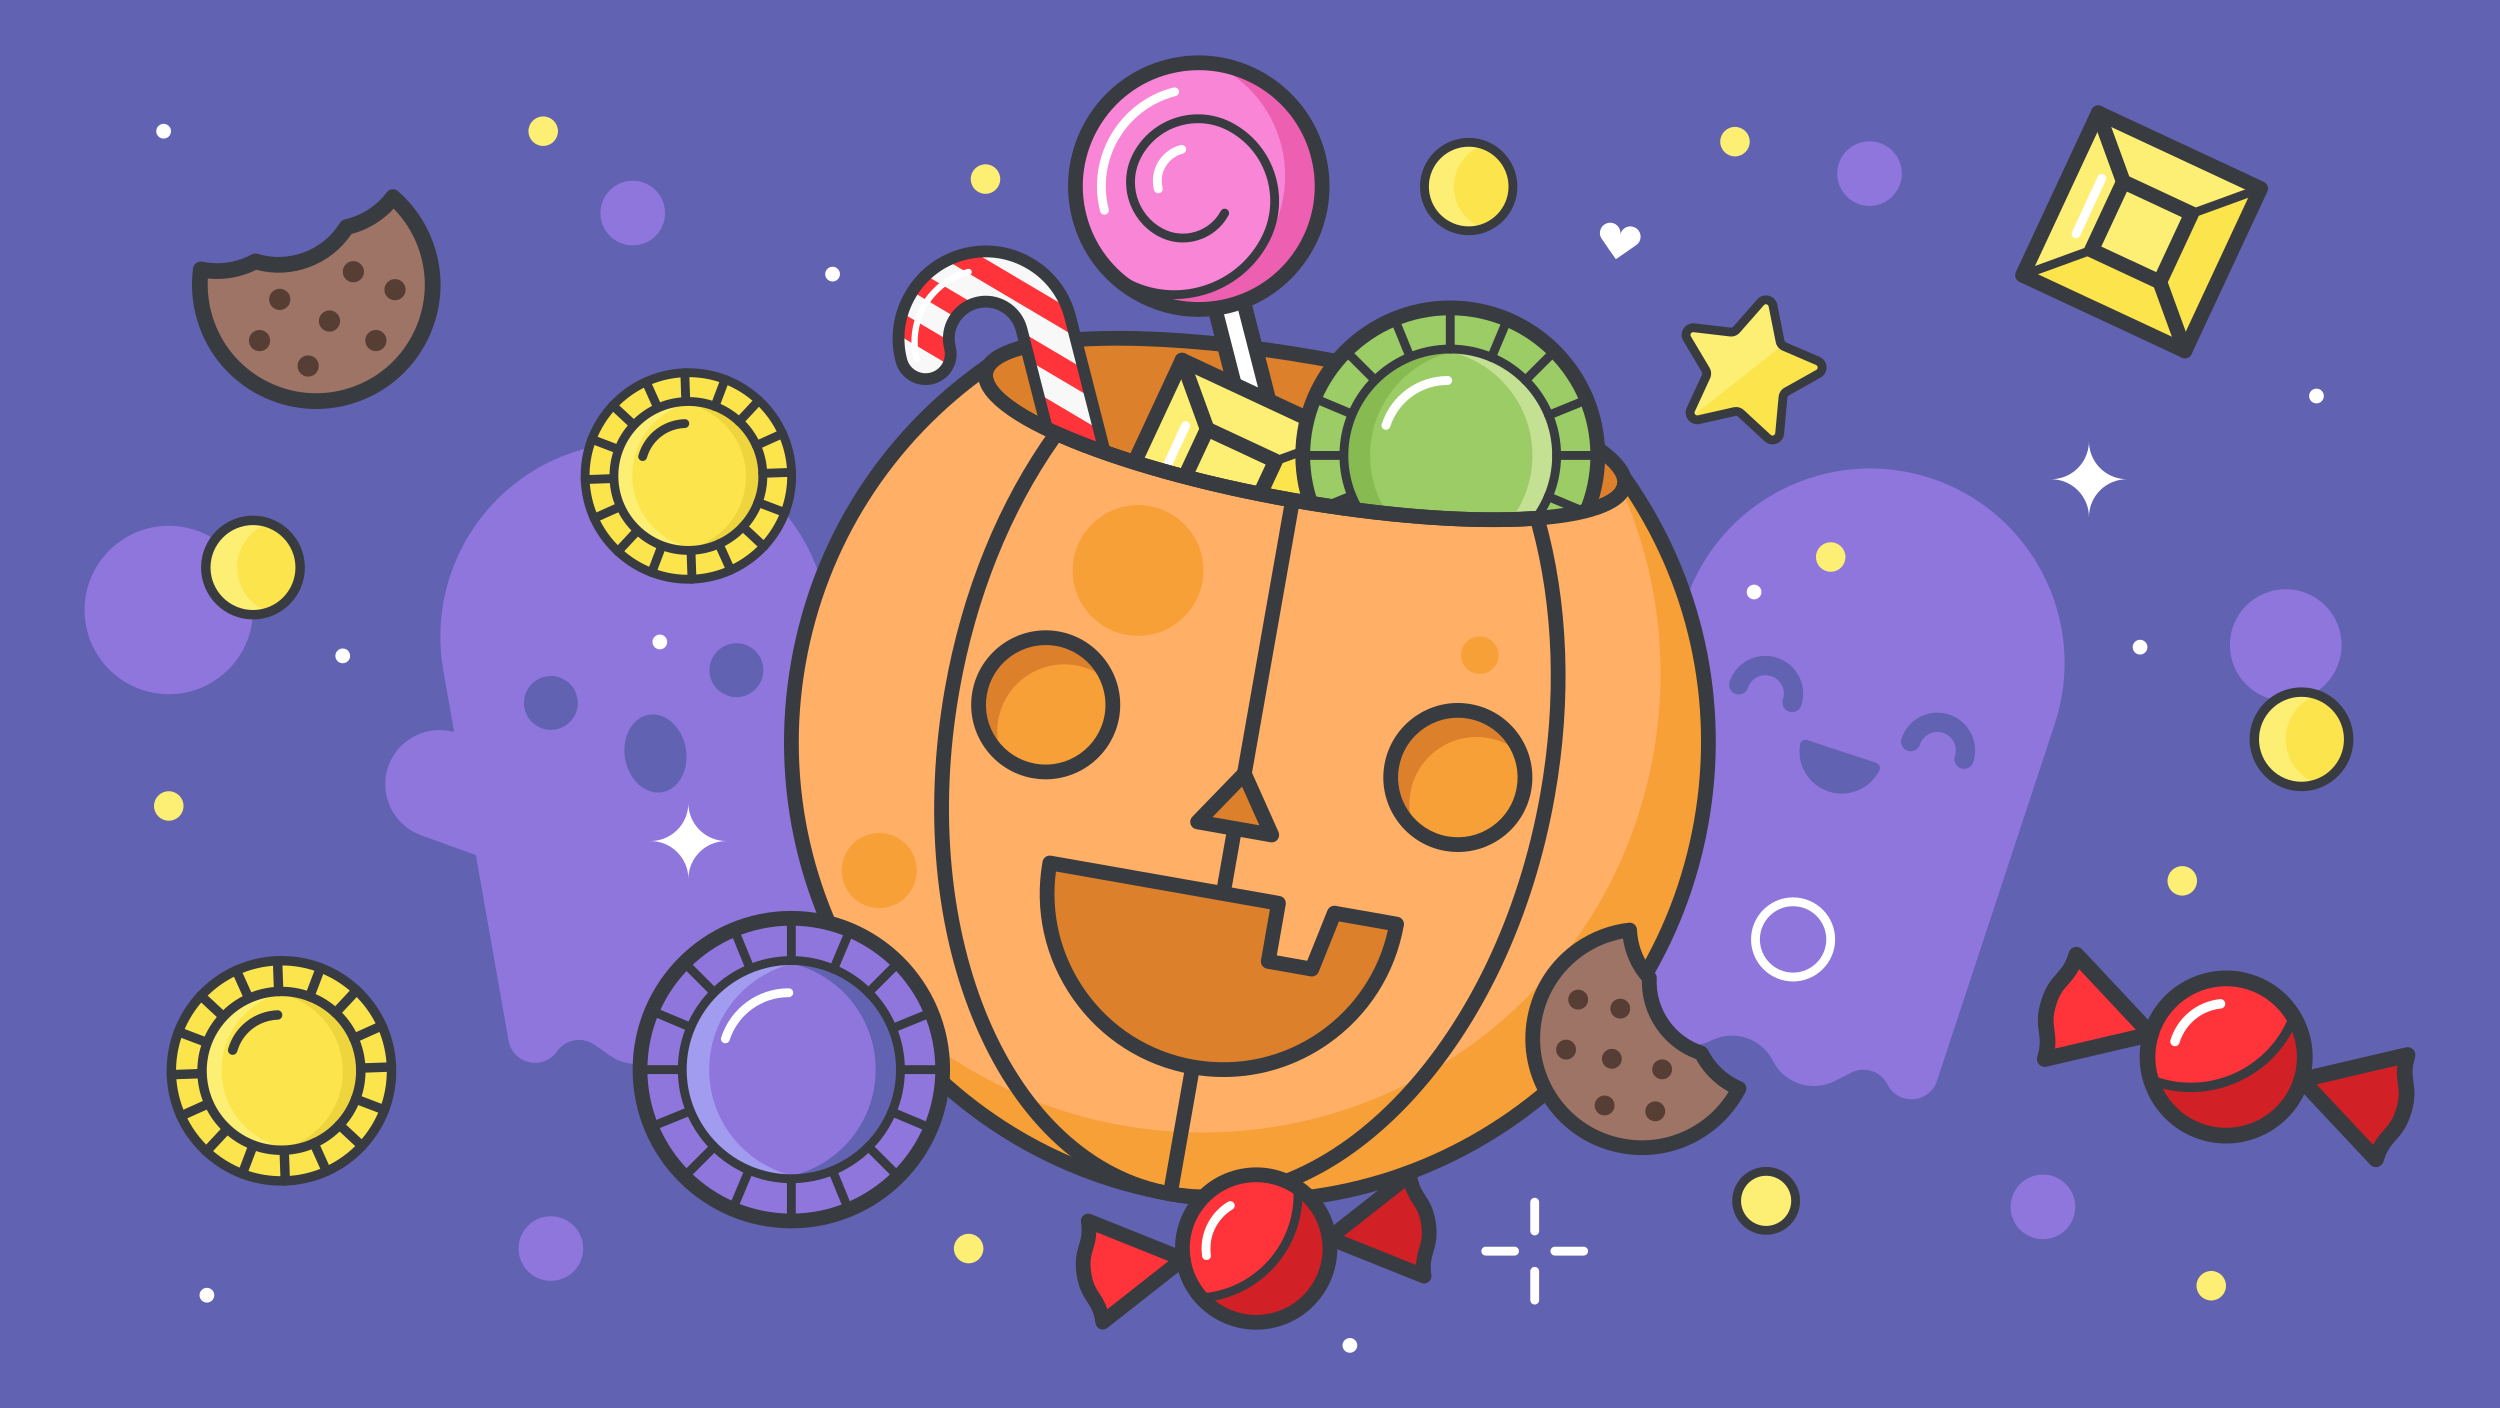 <?xml version="1.0" encoding="utf-8"?>
<!-- Generator: Adobe Illustrator 25.4.1, SVG Export Plug-In . SVG Version: 6.00 Build 0)  -->
<svg version="1.1" id="Slots_LP_Top_10_Halloween_Slots_collection_5th_card_illustration"
	 xmlns="http://www.w3.org/2000/svg" xmlns:xlink="http://www.w3.org/1999/xlink" x="0px" y="0px" width="245px" height="138px"
	 viewBox="0 0 245 138" style="enable-background:new 0 0 245 138;" xml:space="preserve">
<style type="text/css">
	.st0{fill:#6262B2;}
	.st1{fill:#8F76DD;}
	.st2{fill:#DD802C;}
	.st3{fill:#383B40;}
	.st4{fill:#FFFFFF;}
	.st5{fill:#F985D6;}
	.st6{fill:#ED5FB1;}
	.st7{fill:#F8F8F8;}
	.st8{clip-path:url(#SVGID_00000018203194511822543190000003359568678936917144_);}
	.st9{fill:#FF333A;}
	.st10{fill:#FDEF73;}
	.st11{fill:#FBE44C;}
	.st12{fill:#9CCC65;}
	.st13{fill:#87BB51;}
	.st14{fill:#C4E092;}
	.st15{fill:#FFAF66;}
	.st16{fill:#F7A037;}
	.st17{fill:#A19CEF;}
	.st18{fill:#D22027;}
	.st19{fill:#EED53D;}
	.st20{fill:#9D7466;}
	.st21{fill:#573E35;}
</style>
<g>
	<rect class="st0" width="245" height="138"/>
</g>
<g>
	<g>
		<rect x="-1003.181" y="190.537" class="st0" width="277.43" height="602.605"/>
	</g>
</g>
<g>
	<g>
		<g>
			<path class="st1" d="M41.25,81.846l5.386,1.96l1.38,7.825l1.812,10.277l0.013,0.072c0.407,2.309,3.403,2.973,4.748,1.052
				c0.834-1.191,2.475-1.48,3.665-0.646l1.524,1.067c2.033,1.423,4.834,0.929,6.257-1.103l0,0c1.423-2.032,4.224-2.526,6.257-1.103
				l0,0c2.033,1.423,4.834,0.929,6.257-1.103l1.067-1.524c0.834-1.191,2.475-1.48,3.665-0.646c1.921,1.345,4.508-0.304,4.101-2.613
				l-0.013-0.072l-1.812-10.277l-1.38-7.825l4.391-3.684c2.239-1.878,2.534-5.247,0.655-7.486c-1.793-2.137-4.943-2.498-7.173-0.892
				l-1.063-6.031C79.16,48.727,69.274,41.804,58.907,43.632l0,0C48.54,45.46,41.618,55.347,43.446,65.714l1.063,6.031
				c-2.645-0.746-5.481,0.669-6.435,3.291l0,0C37.074,77.782,38.503,80.847,41.25,81.846z M69.567,66.139
				c-0.253-1.437,0.706-2.807,2.143-3.061c1.437-0.253,2.807,0.706,3.061,2.143c0.253,1.437-0.706,2.807-2.143,3.061
				C71.19,68.536,69.82,67.576,69.567,66.139z M61.26,74.367c-0.369-2.094,0.663-4.026,2.305-4.316
				c1.642-0.289,3.273,1.173,3.642,3.267c0.369,2.094-0.663,4.026-2.305,4.316C63.26,77.924,61.629,76.461,61.26,74.367z
				 M51.384,69.345c-0.253-1.437,0.706-2.807,2.143-3.061c1.437-0.253,2.807,0.706,3.061,2.143c0.253,1.437-0.706,2.807-2.143,3.061
				C53.008,71.742,51.637,70.782,51.384,69.345z"/>
		</g>
		<g>
			<path class="st1" d="M165.163,59.003l-8.248,24.992l-3.27,9.91l-0.023,0.07c-0.735,2.227,1.589,4.23,3.683,3.175
				c1.298-0.654,2.88-0.132,3.534,1.166l0.837,1.662c1.116,2.216,3.818,3.107,6.034,1.991l0,0c2.216-1.116,4.917-0.225,6.034,1.991
				l0,0c1.116,2.216,3.818,3.107,6.034,1.991l1.662-0.837c1.298-0.654,2.88-0.132,3.534,1.166c1.055,2.094,4.115,1.867,4.85-0.359
				l0.023-0.07l3.27-9.91l8.248-24.992c3.299-9.997-2.131-20.775-12.127-24.074l0,0C179.24,43.576,168.462,49.006,165.163,59.003z
				 M186.349,72.378c0.64-1.938,2.737-2.995,4.675-2.355c1.938,0.64,2.994,2.737,2.355,4.675c-0.164,0.497-0.702,0.768-1.199,0.604
				c-0.497-0.164-0.768-0.702-0.604-1.199c0.312-0.944-0.203-1.966-1.147-2.277c-0.944-0.312-1.965,0.203-2.277,1.147
				c-0.164,0.497-0.702,0.768-1.199,0.604C186.456,73.412,186.185,72.875,186.349,72.378z M177.107,72.526l6.757,2.23
				c0.307,0.101,0.461,0.451,0.316,0.74c-0.903,1.805-3.017,2.722-4.991,2.07c-1.973-0.651-3.126-2.646-2.778-4.634
				C176.468,72.614,176.801,72.424,177.107,72.526z M169.497,66.816c0.64-1.938,2.737-2.995,4.675-2.355
				c1.938,0.64,2.995,2.737,2.355,4.675c-0.164,0.497-0.702,0.768-1.199,0.604c-0.497-0.164-0.768-0.702-0.604-1.199
				c0.312-0.944-0.203-1.965-1.147-2.277s-1.965,0.203-2.277,1.147c-0.164,0.497-0.702,0.768-1.199,0.604
				C169.604,67.851,169.333,67.313,169.497,66.816z"/>
		</g>
		<g>
			
				<ellipse transform="matrix(0.174 -0.985 0.985 0.174 64.264 160.674)" class="st2" cx="127.869" cy="42.045" rx="7.079" ry="31.78"/>
		</g>
		<g>
			<path class="st3" d="M146.365,51.646c-5.893,0-12.996-0.716-19.82-1.919c-15.517-2.736-31.534-8.337-30.654-13.327
				c0.404-2.295,4.01-3.61,10.715-3.91c6.195-0.277,14.238,0.388,22.648,1.871c15.517,2.736,31.534,8.337,30.655,13.327c0,0,0,0,0,0
				C159.416,50.484,153.873,51.646,146.365,51.646z M109.489,33.875c-0.977,0-1.917,0.02-2.818,0.06
				c-6.597,0.295-9.159,1.596-9.356,2.717c-0.197,1.12,1.765,3.219,7.863,5.753c5.632,2.339,13.309,4.434,21.619,5.9
				c8.309,1.465,16.241,2.123,22.333,1.85c6.597-0.295,9.159-1.596,9.356-2.717c0.197-1.12-1.765-3.219-7.863-5.753
				c-5.631-2.339-13.309-4.434-21.619-5.9C121.923,34.537,115.117,33.875,109.489,33.875z M159.198,47.563h0.003H159.198z"/>
		</g>
		<g>
			<path class="st3" d="M146.365,51.646c-5.893,0-12.996-0.716-19.82-1.919c-15.517-2.736-31.534-8.337-30.654-13.327
				c0.069-0.393,0.444-0.656,0.837-0.586c0.393,0.069,0.656,0.444,0.586,0.837c-0.197,1.12,1.764,3.219,7.863,5.753
				c5.632,2.339,13.309,4.434,21.619,5.9c8.309,1.465,16.241,2.123,22.333,1.85c6.597-0.295,9.159-1.596,9.356-2.717
				c0.069-0.393,0.443-0.656,0.838-0.586c0.393,0.069,0.656,0.444,0.586,0.837C159.416,50.484,153.873,51.646,146.365,51.646z"/>
		</g>
		<g>
			<g>
				<g>
					<path class="st4" d="M126.14,52.018c-0.774,0.198-1.561-0.268-1.76-1.041l-5.301-20.67c-0.198-0.774,0.268-1.561,1.041-1.76
						c0.774-0.198,1.561,0.268,1.76,1.041l5.301,20.67C127.38,51.032,126.913,51.82,126.14,52.018z"/>
				</g>
			</g>
			<g>
				<g>
					<path class="st3" d="M125.781,52.786c-0.966,0-1.85-0.652-2.101-1.63l-5.301-20.67c-0.144-0.561-0.06-1.145,0.235-1.643
						c0.295-0.499,0.767-0.852,1.327-0.996c1.159-0.296,2.343,0.404,2.64,1.562l5.3,20.67c0.144,0.561,0.061,1.145-0.234,1.643
						c-0.295,0.498-0.766,0.852-1.328,0.996l0,0C126.139,52.764,125.959,52.786,125.781,52.786z M126.14,52.018h0.003H126.14z
						 M120.48,29.224c-0.059,0-0.119,0.007-0.18,0.023c-0.386,0.099-0.62,0.494-0.52,0.88l5.301,20.67
						c0.099,0.386,0.494,0.62,0.88,0.521l0,0c0.187-0.048,0.344-0.166,0.443-0.332c0.098-0.166,0.126-0.361,0.078-0.548l-5.3-20.67
						C121.097,29.442,120.802,29.224,120.48,29.224z"/>
				</g>
			</g>
			<g>
				<circle class="st5" cx="117.478" cy="18.24" r="12.086"/>
			</g>
			<g>
				<path class="st6" d="M129.185,15.238c-1.278-4.985-5.487-8.441-10.311-9.003c3.205,1.466,5.745,4.311,6.688,7.99
					c1.658,6.466-2.239,13.051-8.705,14.709c-1.48,0.38-2.966,0.465-4.399,0.298c2.427,1.11,5.235,1.429,8.021,0.715
					C126.946,28.289,130.843,21.703,129.185,15.238z"/>
			</g>
			<g>
				<path class="st4" d="M113.517,18.943c-0.193,0-0.37-0.13-0.42-0.326c-0.24-0.935-0.101-1.908,0.39-2.739
					c0.492-0.831,1.277-1.42,2.213-1.66c0.233-0.06,0.468,0.08,0.528,0.312c0.06,0.232-0.08,0.468-0.312,0.528
					c-1.468,0.376-2.355,1.876-1.979,3.343c0.06,0.232-0.08,0.468-0.312,0.528C113.589,18.939,113.553,18.943,113.517,18.943z"/>
			</g>
			<g>
				<path class="st4" d="M108.235,21.044c-0.193,0-0.37-0.13-0.42-0.326c-1.366-5.329,1.857-10.775,7.185-12.142
					c0.232-0.06,0.468,0.08,0.528,0.312c0.059,0.232-0.08,0.468-0.312,0.528c-4.865,1.247-7.808,6.221-6.561,11.086
					c0.059,0.232-0.08,0.468-0.312,0.528C108.307,21.04,108.27,21.044,108.235,21.044z"/>
			</g>
			<g>
				<path class="st3" d="M117.456,31.054c-2.266,0-4.5-0.606-6.501-1.791c-2.944-1.743-5.034-4.527-5.884-7.842
					c-1.754-6.841,2.385-13.835,9.226-15.589c6.841-1.755,13.835,2.385,15.589,9.226c0.85,3.314,0.358,6.761-1.384,9.705
					s-4.527,5.034-7.842,5.884C119.598,30.919,118.523,31.054,117.456,31.054z M117.476,6.875c-0.932,0-1.878,0.115-2.821,0.358
					c-6.069,1.557-9.741,7.76-8.185,13.83c1.557,6.069,7.76,9.742,13.829,8.184c2.94-0.754,5.411-2.608,6.957-5.219
					c1.546-2.612,1.982-5.67,1.228-8.61C127.17,10.291,122.54,6.875,117.476,6.875z"/>
			</g>
			<g>
				<path class="st3" d="M115.071,29.313c-1.715,0-3.411-0.426-4.958-1.265c-0.211-0.114-0.289-0.377-0.174-0.588
					c0.114-0.211,0.378-0.288,0.588-0.174c2.248,1.219,4.841,1.487,7.3,0.756c2.465-0.734,4.495-2.382,5.717-4.642
					c0.989-1.833,1.207-3.941,0.614-5.934c-0.591-1.995-1.923-3.639-3.751-4.63c-1.483-0.805-3.19-0.983-4.808-0.5
					c-1.619,0.482-2.952,1.568-3.755,3.057c-1.352,2.504-0.421,5.641,2.076,6.994c0.987,0.536,2.126,0.653,3.205,0.332
					c1.083-0.322,1.974-1.046,2.51-2.038c0.113-0.211,0.377-0.29,0.588-0.175c0.211,0.114,0.289,0.377,0.175,0.588
					c-0.646,1.196-1.721,2.069-3.026,2.457c-1.302,0.387-2.675,0.245-3.866-0.401c-2.917-1.58-4.005-5.244-2.426-8.169
					c0.913-1.693,2.43-2.927,4.271-3.476c1.841-0.549,3.783-0.347,5.47,0.569c2.032,1.101,3.513,2.929,4.169,5.145
					c0.659,2.215,0.416,4.556-0.683,6.593c-1.332,2.464-3.546,4.261-6.233,5.061C117.083,29.167,116.074,29.313,115.071,29.313z"/>
			</g>
		</g>
		<g>
			<g>
				<g>
					<path class="st7" d="M108.724,55.986c-1.317,0.338-2.658-0.457-2.996-1.774l-5.619-21.928
						c-0.496-1.934-2.472-3.104-4.406-2.609c-1.934,0.496-3.105,2.472-2.609,4.406c0.337,1.317-0.457,2.658-1.774,2.996
						c-1.317,0.338-2.658-0.457-2.996-1.774c-1.169-4.564,1.592-9.228,6.156-10.398c4.564-1.169,9.228,1.592,10.398,6.156
						l5.619,21.928C110.835,54.308,110.041,55.649,108.724,55.986z"/>
				</g>
			</g>
			<g>
				<g>
					<defs>
						<path id="SVGID_1_" d="M108.724,55.986c-1.317,0.338-2.658-0.457-2.996-1.774l-5.619-21.928
							c-0.496-1.934-2.472-3.104-4.406-2.609c-1.934,0.496-3.105,2.472-2.609,4.406c0.337,1.317-0.457,2.658-1.774,2.996
							c-1.317,0.338-2.658-0.457-2.996-1.774c-1.169-4.564,1.592-9.228,6.156-10.398c4.564-1.169,9.228,1.592,10.398,6.156
							l5.619,21.928C110.835,54.308,110.041,55.649,108.724,55.986z"/>
					</defs>
					<clipPath id="SVGID_00000180360202171348325880000005399031055303695745_">
						<use xlink:href="#SVGID_1_"  style="overflow:visible;"/>
					</clipPath>
					<g style="clip-path:url(#SVGID_00000180360202171348325880000005399031055303695745_);">
						<polygon class="st9" points="107.694,27.808 108.951,32.712 81.144,16.249 80.099,18.014 109.671,35.522 110.478,38.674 
							82.672,22.211 81.627,23.976 111.198,41.484 112.006,44.635 84.199,28.172 83.154,29.937 112.726,47.445 113.533,50.597 
							85.727,34.134 84.682,35.899 114.253,53.407 115.061,56.558 87.254,40.095 86.209,41.86 115.781,59.368 116.473,62.069 
							126.936,59.388 118.157,25.127 						"/>
					</g>
				</g>
			</g>
			<g>
				<g>
					<path class="st3" d="M108.108,56.643c-0.538,0-1.068-0.144-1.544-0.425c-0.699-0.414-1.195-1.075-1.396-1.862l-5.619-21.928
						c-0.416-1.625-2.077-2.609-3.703-2.192c-1.625,0.416-2.609,2.078-2.192,3.703c0.202,0.786,0.085,1.604-0.329,2.303
						c-0.414,0.699-1.075,1.194-1.862,1.396c-0.787,0.201-1.604,0.085-2.303-0.329c-0.699-0.414-1.194-1.075-1.396-1.862
						c-0.604-2.357-0.252-4.811,0.991-6.91c1.243-2.099,3.225-3.588,5.582-4.192s4.811-0.252,6.91,0.991
						c2.099,1.243,3.587,3.225,4.191,5.582l5.619,21.928c0.202,0.786,0.085,1.604-0.329,2.303c-0.414,0.699-1.075,1.194-1.862,1.396
						l0,0C108.616,56.611,108.361,56.643,108.108,56.643z M96.607,28.983c0.744,0,1.477,0.199,2.134,0.589
						c0.966,0.572,1.651,1.485,1.929,2.57l5.619,21.928c0.125,0.487,0.432,0.897,0.865,1.153c0.433,0.256,0.939,0.329,1.427,0.204
						l0,0c0.487-0.125,0.897-0.432,1.153-0.865c0.256-0.433,0.329-0.939,0.204-1.427l-5.619-21.928
						c-0.527-2.057-1.827-3.788-3.66-4.874c-1.834-1.086-3.976-1.392-6.034-0.865c-2.058,0.527-3.788,1.827-4.874,3.66
						c-1.085,1.833-1.393,3.976-0.865,6.034c0.125,0.487,0.432,0.897,0.865,1.153c0.433,0.256,0.939,0.329,1.427,0.204
						c0.487-0.125,0.897-0.432,1.153-0.865c0.256-0.433,0.329-0.939,0.204-1.427c-0.575-2.243,0.783-4.535,3.025-5.11
						C95.907,29.027,96.258,28.983,96.607,28.983z"/>
				</g>
			</g>
			<g>
				<path class="st4" d="M89.848,35.538c-0.137,0-0.262-0.092-0.298-0.232c-1.007-3.93,1.372-7.947,5.301-8.954
					c0.165-0.041,0.332,0.057,0.375,0.222c0.042,0.165-0.057,0.332-0.222,0.375c-3.601,0.923-5.781,4.604-4.858,8.205
					c0.042,0.165-0.057,0.332-0.222,0.374C89.899,35.535,89.873,35.538,89.848,35.538z"/>
			</g>
		</g>
		<g>
			<g>
				<g>
					<polygon class="st10" points="125.082,44.957 118.388,41.835 115.835,35.276 131.747,42.697 					"/>
				</g>
				<g>
					<polygon class="st11" points="121.761,52.078 115.067,48.957 108.401,51.217 124.314,58.637 					"/>
				</g>
				<g>
					<polygon class="st10" points="118.074,41.949 114.953,48.643 108.394,51.196 115.814,35.284 					"/>
				</g>
				<g>
					
						<rect x="116.392" y="43.258" transform="matrix(0.423 -0.906 0.906 0.423 26.784 135.944)" class="st10" width="7.386" height="7.386"/>
				</g>
				<g>
					<polygon class="st11" points="125.196,45.27 122.075,51.964 124.335,58.629 131.755,42.717 					"/>
				</g>
				<g>
					<path class="st3" d="M124.334,59.352c-0.104,0-0.209-0.023-0.306-0.068l-15.913-7.42c-0.362-0.169-0.518-0.599-0.35-0.961
						l7.42-15.913c0.081-0.174,0.228-0.308,0.408-0.374c0.18-0.066,0.379-0.057,0.553,0.024l15.912,7.42
						c0.362,0.169,0.518,0.599,0.35,0.961l-7.42,15.913c-0.081,0.174-0.228,0.308-0.408,0.374
						C124.502,59.338,124.418,59.352,124.334,59.352z M109.383,50.86l14.602,6.809l6.809-14.603l-14.602-6.809L109.383,50.86z"/>
				</g>
				<g>
					<path class="st3" d="M121.874,52.594c-0.102,0-0.206-0.022-0.305-0.068l-6.695-3.122c-0.174-0.081-0.308-0.228-0.374-0.408
						c-0.065-0.18-0.057-0.379,0.024-0.553l3.122-6.694c0.169-0.362,0.599-0.518,0.961-0.35l6.695,3.122
						c0.174,0.081,0.308,0.228,0.374,0.408c0.065,0.18,0.057,0.379-0.024,0.553l-3.122,6.695
						C122.407,52.439,122.146,52.594,121.874,52.594z M116.141,48.4l5.384,2.511l2.511-5.384l-5.384-2.51L116.141,48.4z"/>
				</g>
				<g>
					<path class="st3" d="M118.302,42.778c-0.295,0-0.572-0.182-0.679-0.476l-2.46-6.759c-0.136-0.375,0.057-0.79,0.432-0.927
						c0.375-0.136,0.79,0.057,0.927,0.432l2.46,6.759c0.136,0.375-0.057,0.79-0.432,0.927
						C118.468,42.764,118.384,42.778,118.302,42.778z"/>
				</g>
				<g>
					<path class="st3" d="M124.334,59.353c-0.295,0-0.572-0.182-0.679-0.476l-2.46-6.759c-0.136-0.375,0.057-0.79,0.432-0.927
						c0.375-0.135,0.79,0.057,0.927,0.432l2.46,6.759c0.136,0.375-0.057,0.79-0.432,0.927
						C124.5,59.338,124.417,59.353,124.334,59.353z"/>
				</g>
				<g>
					<path class="st3" d="M124.996,45.61c-0.177,0-0.343-0.109-0.407-0.286c-0.082-0.225,0.034-0.474,0.259-0.556l6.758-2.46
						c0.225-0.082,0.474,0.034,0.556,0.259c0.082,0.225-0.034,0.474-0.259,0.556l-6.758,2.46
						C125.096,45.602,125.046,45.61,124.996,45.61z"/>
				</g>
				<g>
					<path class="st3" d="M108.422,51.643c-0.177,0-0.343-0.109-0.408-0.286c-0.082-0.225,0.034-0.474,0.259-0.556l6.758-2.46
						c0.224-0.082,0.473,0.034,0.556,0.259c0.082,0.225-0.034,0.474-0.259,0.556l-6.758,2.46
						C108.521,51.635,108.471,51.643,108.422,51.643z"/>
				</g>
			</g>
			<g>
				<path class="st4" d="M113.673,47.578c-0.061,0-0.123-0.013-0.182-0.04c-0.217-0.101-0.312-0.359-0.211-0.576l2.516-5.432
					c0.101-0.217,0.359-0.312,0.576-0.211c0.217,0.101,0.312,0.359,0.211,0.576l-2.516,5.432
					C113.993,47.484,113.836,47.578,113.673,47.578z"/>
			</g>
		</g>
		<g>
			<g>
				<circle class="st12" cx="142.125" cy="44.631" r="14.458"/>
			</g>
			<g>
				<path class="st3" d="M142.125,59.812c-8.371,0-15.181-6.81-15.181-15.181s6.81-15.181,15.181-15.181s15.181,6.81,15.181,15.181
					S150.496,59.812,142.125,59.812z M142.125,30.896c-7.574,0-13.735,6.162-13.735,13.735s6.162,13.735,13.735,13.735
					s13.735-6.162,13.735-13.735S149.698,30.896,142.125,30.896z"/>
			</g>
			<g>
				<circle class="st12" cx="142.125" cy="44.631" r="10.424"/>
			</g>
			<g>
				<path class="st13" d="M134.273,44.631c0-5.321,3.988-9.708,9.138-10.342c-0.422-0.052-0.85-0.082-1.286-0.082
					c-5.757,0-10.424,4.667-10.424,10.424s4.667,10.424,10.424,10.424c0.436,0,0.864-0.03,1.286-0.082
					C138.261,54.339,134.273,49.952,134.273,44.631z"/>
			</g>
			<g>
				<path class="st14" d="M150.18,44.631c0-5.321-3.988-9.708-9.138-10.342c0.422-0.052,0.85-0.082,1.286-0.082
					c5.757,0,10.424,4.667,10.424,10.424s-4.667,10.424-10.424,10.424c-0.436,0-0.864-0.03-1.286-0.082
					C146.191,54.339,150.18,49.952,150.18,44.631z"/>
			</g>
			<g>
				<path class="st3" d="M142.125,55.488c-5.987,0-10.857-4.871-10.857-10.858s4.87-10.857,10.857-10.857s10.858,4.87,10.858,10.857
					S148.112,55.488,142.125,55.488z M142.125,34.641c-5.508,0-9.99,4.481-9.99,9.99s4.481,9.99,9.99,9.99
					c5.508,0,9.99-4.482,9.99-9.99S147.633,34.641,142.125,34.641z"/>
			</g>
			<g>
				<path class="st4" d="M135.823,42.125c-0.044,0-0.089-0.007-0.133-0.021c-0.228-0.074-0.353-0.318-0.28-0.546
					c0.908-2.816,3.508-4.708,6.469-4.708c0.239,0,0.434,0.194,0.434,0.434c0,0.239-0.194,0.434-0.434,0.434
					c-2.583,0-4.851,1.65-5.643,4.107C136.176,42.008,136.006,42.125,135.823,42.125z"/>
			</g>
			<g>
				<g>
					<g>
						<path class="st3" d="M142.125,34.641c-0.239,0-0.434-0.194-0.434-0.434v-4.034c0-0.239,0.194-0.434,0.434-0.434
							s0.434,0.194,0.434,0.434v4.034C142.559,34.447,142.364,34.641,142.125,34.641z"/>
					</g>
					<g>
						<path class="st3" d="M142.125,59.523c-0.239,0-0.434-0.194-0.434-0.434v-3.788c0-0.239,0.194-0.434,0.434-0.434
							s0.434,0.194,0.434,0.434v3.788C142.559,59.328,142.364,59.523,142.125,59.523z"/>
					</g>
					<g>
						<g>
							<path class="st3" d="M156.583,45.065h-4.034c-0.239,0-0.434-0.194-0.434-0.434c0-0.239,0.194-0.434,0.434-0.434h4.034
								c0.239,0,0.434,0.194,0.434,0.434C157.016,44.87,156.822,45.065,156.583,45.065z"/>
						</g>
						<g>
							<path class="st3" d="M131.455,45.065h-3.788c-0.239,0-0.434-0.194-0.434-0.434c0-0.239,0.194-0.434,0.434-0.434h3.788
								c0.239,0,0.434,0.194,0.434,0.434C131.889,44.87,131.694,45.065,131.455,45.065z"/>
						</g>
					</g>
				</g>
				<g>
					<g>
						<path class="st3" d="M149.496,37.694c-0.111,0-0.222-0.042-0.307-0.127c-0.169-0.169-0.169-0.444,0-0.613l2.853-2.853
							c0.169-0.169,0.444-0.169,0.613,0c0.169,0.169,0.169,0.444,0,0.613l-2.853,2.853
							C149.718,37.652,149.607,37.694,149.496,37.694z"/>
					</g>
					<g>
						<path class="st3" d="M131.901,55.288c-0.111,0-0.222-0.042-0.307-0.127c-0.169-0.169-0.169-0.444,0-0.613l2.679-2.678
							c0.169-0.169,0.444-0.169,0.613,0c0.169,0.169,0.169,0.444,0,0.613l-2.679,2.678
							C132.124,55.246,132.012,55.288,131.901,55.288z"/>
					</g>
					<g>
						<g>
							<path class="st3" d="M152.348,55.288c-0.111,0-0.222-0.042-0.307-0.127l-2.853-2.853c-0.169-0.169-0.169-0.444,0-0.613
								c0.169-0.169,0.444-0.169,0.613,0l2.853,2.853c0.169,0.169,0.169,0.444,0,0.613C152.57,55.246,152.459,55.288,152.348,55.288
								z"/>
						</g>
						<g>
							<path class="st3" d="M134.58,37.52c-0.111,0-0.222-0.042-0.307-0.127l-2.679-2.679c-0.169-0.169-0.169-0.444,0-0.613
								c0.169-0.169,0.444-0.169,0.613,0l2.679,2.679c0.169,0.169,0.169,0.444,0,0.613C134.802,37.478,134.691,37.52,134.58,37.52z"
								/>
						</g>
					</g>
				</g>
			</g>
			<g>
				<g>
					<g>
						<path class="st3" d="M146.164,35.456c-0.056,0-0.113-0.011-0.168-0.034c-0.221-0.093-0.325-0.347-0.232-0.568l1.563-3.719
							c0.093-0.221,0.347-0.326,0.568-0.232c0.221,0.093,0.325,0.347,0.232,0.568l-1.563,3.719
							C146.494,35.356,146.333,35.456,146.164,35.456z"/>
					</g>
					<g>
						<path class="st3" d="M136.522,58.393c-0.056,0-0.113-0.011-0.168-0.034c-0.221-0.093-0.325-0.347-0.232-0.568l1.468-3.492
							c0.093-0.221,0.347-0.325,0.568-0.232c0.221,0.093,0.325,0.347,0.232,0.568l-1.468,3.492
							C136.852,58.293,136.691,58.393,136.522,58.393z"/>
					</g>
					<g>
						<g>
							<path class="st3" d="M155.453,50.667c-0.056,0-0.113-0.011-0.168-0.034l-3.719-1.563c-0.221-0.093-0.325-0.347-0.232-0.568
								c0.093-0.221,0.347-0.325,0.568-0.232l3.719,1.563c0.221,0.093,0.325,0.347,0.232,0.568
								C155.783,50.568,155.623,50.667,155.453,50.667z"/>
						</g>
						<g>
							<path class="st3" d="M132.288,40.93c-0.056,0-0.113-0.011-0.168-0.034l-3.492-1.468c-0.221-0.093-0.325-0.347-0.232-0.568
								c0.093-0.221,0.347-0.325,0.568-0.232l3.492,1.468c0.221,0.093,0.325,0.347,0.232,0.568
								C132.619,40.83,132.458,40.93,132.288,40.93z"/>
						</g>
					</g>
				</g>
				<g>
					<g>
						<path class="st3" d="M151.776,41.126c-0.171,0-0.333-0.102-0.402-0.27c-0.091-0.222,0.016-0.475,0.238-0.565l3.735-1.524
							c0.223-0.091,0.475,0.016,0.565,0.238c0.091,0.222-0.016,0.475-0.238,0.565l-3.735,1.524
							C151.886,41.116,151.83,41.126,151.776,41.126z"/>
					</g>
					<g>
						<path class="st3" d="M128.739,50.527c-0.171,0-0.333-0.102-0.402-0.27c-0.091-0.222,0.016-0.475,0.238-0.565l3.507-1.431
							c0.222-0.091,0.475,0.016,0.565,0.238c0.091,0.222-0.016,0.475-0.238,0.565l-3.507,1.431
							C128.849,50.517,128.794,50.527,128.739,50.527z"/>
					</g>
					<g>
						<g>
							<path class="st3" d="M147.588,58.451c-0.171,0-0.333-0.102-0.402-0.27l-1.524-3.735c-0.091-0.222,0.016-0.475,0.238-0.565
								c0.222-0.091,0.475,0.016,0.565,0.238l1.524,3.735c0.091,0.222-0.016,0.475-0.238,0.565
								C147.698,58.441,147.643,58.451,147.588,58.451z"/>
						</g>
						<g>
							<path class="st3" d="M138.094,35.185c-0.171,0-0.333-0.102-0.402-0.27l-1.431-3.507c-0.091-0.222,0.016-0.475,0.238-0.565
								c0.222-0.091,0.475,0.016,0.565,0.238l1.431,3.507c0.091,0.222-0.016,0.475-0.238,0.565
								C138.203,35.175,138.148,35.185,138.094,35.185z"/>
						</g>
					</g>
				</g>
			</g>
		</g>
		<g>
			<path class="st15" d="M159.298,46.993l-0.104-0.019c0.035,0.2,0.038,0.396,0.004,0.588c-0.679,3.85-15.242,4.501-32.527,1.453
				c-17.285-3.048-30.747-8.64-30.068-12.49c0.034-0.192,0.104-0.375,0.205-0.551l-0.104-0.019
				c-9.411,6.595-16.309,16.779-18.462,28.991c-4.309,24.436,12.007,47.737,36.443,52.046c24.436,4.309,47.737-12.007,52.046-36.443
				C168.884,68.338,165.886,56.41,159.298,46.993z"/>
		</g>
		<g>
			<g>
				<path class="st16" d="M159.154,46.796c0.071,0.262,0.087,0.518,0.044,0.767c-0.034,0.193-0.105,0.378-0.207,0.555
					c3.414,7.821,4.642,16.699,3.049,25.733c-4.309,24.436-27.61,40.752-52.046,36.443c-10.768-1.899-19.957-7.487-26.502-15.233
					c6.399,11.169,17.525,19.523,31.192,21.933c24.436,4.309,47.737-12.007,52.046-36.443
					C168.899,68.252,165.84,56.243,159.154,46.796z"/>
			</g>
		</g>
		<g>
			<path class="st3" d="M118.17,118.021c-1.208,0-2.412-0.105-3.611-0.316c-8.041-1.418-14.748-7.463-18.885-17.022
				c-4.093-9.457-5.187-21.249-3.078-33.205c1.688-9.573,5.269-18.363,10.355-25.419c0.201-0.279,0.571-0.378,0.883-0.236
				c5.63,2.539,14,4.901,22.963,6.481c0,0,0,0,0,0c8.965,1.581,17.638,2.223,23.794,1.763c0.35-0.027,0.656,0.194,0.75,0.524
				c2.366,8.371,2.724,17.855,1.036,27.428c-2.108,11.956-7.168,22.663-14.249,30.15C132.037,114.608,125.067,118.02,118.17,118.021
				z M103.783,43.381c-4.779,6.799-8.151,15.203-9.764,24.348c-4.232,24.004,5.094,45.784,20.791,48.552
				c15.694,2.77,31.91-14.509,36.143-38.514c1.612-9.144,1.318-18.195-0.848-26.219c-6.228,0.388-14.765-0.271-23.56-1.822
				C117.752,48.177,109.504,45.875,103.783,43.381z"/>
		</g>
		<g>
			<path class="st3" d="M114.686,117.716c-0.042,0-0.084-0.003-0.126-0.011c-0.393-0.069-0.656-0.444-0.586-0.837l11.902-67.502
				c0.069-0.393,0.444-0.656,0.838-0.586c0.393,0.069,0.656,0.444,0.586,0.837l-11.902,67.502
				C115.335,117.469,115.03,117.716,114.686,117.716z"/>
		</g>
		<g>
			<g>
				<path class="st2" d="M116.877,104.559c-9.385-1.655-15.652-10.604-13.997-19.989l22.23,3.92l-0.975,5.701l4.285,0.756
					l2.288-5.469l6.157,1.086C135.212,99.947,126.262,106.214,116.877,104.559z"/>
			</g>
			<g>
				<path class="st3" d="M119.912,105.549c-1.049,0-2.106-0.092-3.16-0.278l0,0c-4.729-0.834-8.85-3.46-11.605-7.393
					c-2.755-3.933-3.812-8.705-2.978-13.434c0.069-0.393,0.444-0.657,0.838-0.586l22.409,3.951c0.393,0.069,0.655,0.444,0.586,0.837
					l-0.878,4.984l2.984,0.526l1.985-4.94c0.127-0.317,0.456-0.501,0.796-0.442l6.102,1.076c0.393,0.069,0.656,0.444,0.586,0.837
					c-0.834,4.729-3.459,8.85-7.393,11.605C127.129,104.433,123.567,105.549,119.912,105.549z M103.482,85.41
					c-0.545,4.112,0.455,8.22,2.849,11.639c2.533,3.617,6.323,6.032,10.672,6.799l0,0c4.349,0.766,8.736-0.206,12.353-2.739
					c3.419-2.394,5.763-5.911,6.658-9.962l-4.797-0.846l-1.985,4.94c-0.127,0.317-0.459,0.5-0.796,0.442l-4.274-0.754
					c-0.393-0.069-0.655-0.444-0.586-0.837l0.878-4.984L103.482,85.41z"/>
			</g>
		</g>
		<g>
			<circle class="st16" cx="86.167" cy="85.313" r="3.68"/>
		</g>
		<g>
			<circle class="st16" cx="111.53" cy="55.907" r="6.406"/>
		</g>
		<g>
			<circle class="st16" cx="145.016" cy="64.21" r="1.84"/>
		</g>
		<g>
			<g>
				<polygon class="st2" points="124.634,81.83 117.362,80.548 121.945,75.819 				"/>
			</g>
			<g>
				<path class="st3" d="M124.634,82.553c-0.041,0-0.083-0.004-0.126-0.011l-7.272-1.282c-0.264-0.046-0.479-0.235-0.562-0.489
					c-0.083-0.254-0.018-0.534,0.169-0.726l4.583-4.729c0.167-0.172,0.408-0.25,0.645-0.209c0.236,0.041,0.436,0.198,0.534,0.416
					l2.689,6.011c0.109,0.244,0.074,0.529-0.09,0.74C125.066,82.452,124.855,82.553,124.634,82.553z M118.829,80.073l4.589,0.809
					l-1.697-3.793L118.829,80.073z"/>
			</g>
		</g>
		<g>
			<path class="st3" d="M122.583,118.41c-2.664,0-5.346-0.233-8.024-0.705c-24.789-4.371-41.4-28.095-37.029-52.884
				c2.116-12.001,8.778-22.463,18.759-29.457c0.327-0.229,0.778-0.15,1.007,0.177c0.229,0.327,0.15,0.778-0.177,1.007
				c-9.664,6.773-16.115,16.903-18.165,28.525c-4.232,24.004,11.853,46.976,35.857,51.209c11.627,2.05,23.358-0.55,33.03-7.323
				c9.672-6.772,16.128-16.906,18.178-28.534c2.049-11.622-0.548-23.347-7.313-33.016c-0.229-0.327-0.149-0.778,0.178-1.007
				c0.327-0.228,0.778-0.149,1.007,0.178c6.986,9.985,9.668,22.095,7.552,34.097c-2.117,12.008-8.784,22.473-18.773,29.467
				C140.909,115.577,131.863,118.41,122.583,118.41z"/>
		</g>
		<g>
			<g>
				<circle class="st16" cx="142.867" cy="76.194" r="6.58"/>
			</g>
			<g>
				<path class="st2" d="M138.467,80.925c-0.346-1.015-0.448-2.128-0.249-3.259c0.631-3.578,4.044-5.968,7.622-5.337
					c1.13,0.199,2.142,0.677,2.977,1.349c-0.749-2.198-2.64-3.932-5.088-4.363c-3.578-0.631-6.991,1.758-7.622,5.337
					C135.675,77.1,136.658,79.47,138.467,80.925z"/>
			</g>
			<g>
				<path class="st3" d="M142.883,83.499c-0.426,0-0.855-0.037-1.284-0.113c-3.965-0.699-6.622-4.494-5.923-8.459
					c0.7-3.965,4.492-6.624,8.46-5.923c1.921,0.339,3.595,1.405,4.714,3.003c1.119,1.598,1.548,3.536,1.21,5.457l0,0
					c-0.339,1.921-1.405,3.595-3.003,4.714C145.814,83.045,144.367,83.499,142.883,83.499z M142.864,70.337
					c-2.787,0-5.264,2.002-5.765,4.84c-0.56,3.18,1.571,6.224,4.751,6.784c1.541,0.271,3.095-0.072,4.376-0.97
					c1.281-0.897,2.137-2.24,2.408-3.781l0,0c0.272-1.54-0.073-3.094-0.97-4.376c-0.897-1.281-2.24-2.137-3.78-2.408
					C143.541,70.366,143.2,70.337,142.864,70.337z"/>
			</g>
			<g>
				<circle class="st16" cx="102.48" cy="69.073" r="6.58"/>
			</g>
			<g>
				<path class="st2" d="M98.08,73.804c-0.346-1.015-0.448-2.128-0.249-3.259c0.631-3.578,4.043-5.968,7.622-5.337
					c1.13,0.199,2.142,0.677,2.977,1.349c-0.749-2.198-2.64-3.932-5.088-4.364c-3.578-0.631-6.991,1.758-7.622,5.337
					C95.289,69.978,96.271,72.348,98.08,73.804z"/>
			</g>
			<g>
				<path class="st3" d="M102.483,76.376c-0.42,0-0.844-0.036-1.271-0.111c-1.921-0.339-3.595-1.405-4.714-3.003
					c-1.119-1.598-1.548-3.536-1.21-5.457c0.699-3.965,4.497-6.623,8.459-5.923c3.965,0.7,6.622,4.494,5.924,8.459v0
					C109.048,73.879,105.959,76.376,102.483,76.376z M102.477,63.216c-2.787,0-5.264,2.002-5.765,4.84
					c-0.272,1.541,0.073,3.095,0.97,4.376c0.897,1.281,2.24,2.137,3.781,2.408c3.177,0.561,6.223-1.571,6.784-4.751l0,0
					c0.56-3.18-1.571-6.224-4.751-6.785C103.155,63.245,102.814,63.216,102.477,63.216z M108.96,70.216h0.003H108.96z"/>
			</g>
		</g>
		<g>
			<path class="st3" d="M146.365,51.646c-5.893,0-12.996-0.716-19.82-1.919c-15.517-2.736-31.534-8.337-30.654-13.327
				c0.069-0.393,0.444-0.656,0.837-0.586c0.393,0.069,0.656,0.444,0.586,0.837c-0.197,1.12,1.764,3.219,7.863,5.753
				c5.632,2.339,13.309,4.434,21.619,5.9c8.309,1.465,16.241,2.123,22.333,1.85c6.597-0.295,9.159-1.596,9.356-2.717
				c0.069-0.393,0.443-0.656,0.838-0.586c0.393,0.069,0.656,0.444,0.586,0.837C159.416,50.484,153.873,51.646,146.365,51.646z"/>
		</g>
		<g>
			<g>
				<circle class="st1" cx="77.552" cy="104.824" r="14.831"/>
			</g>
			<g>
				<path class="st3" d="M77.552,120.378c-8.577,0-15.554-6.977-15.554-15.554S68.975,89.27,77.552,89.27
					s15.554,6.977,15.554,15.554S86.128,120.378,77.552,120.378z M77.552,90.716c-7.779,0-14.108,6.329-14.108,14.108
					s6.329,14.108,14.108,14.108s14.108-6.329,14.108-14.108S85.331,90.716,77.552,90.716z"/>
			</g>
			<g>
				<path class="st17" d="M69.497,104.824c0-5.459,4.091-9.959,9.374-10.609c-0.432-0.053-0.872-0.084-1.319-0.084
					c-5.905,0-10.693,4.787-10.693,10.693s4.787,10.693,10.693,10.693c0.447,0,0.886-0.031,1.319-0.084
					C73.588,114.783,69.497,110.283,69.497,104.824z"/>
			</g>
			<g>
				<path class="st0" d="M85.814,104.824c0-5.459-4.091-9.959-9.374-10.609c0.432-0.053,0.872-0.084,1.319-0.084
					c5.905,0,10.693,4.787,10.693,10.693s-4.787,10.693-10.693,10.693c-0.447,0-0.886-0.031-1.319-0.084
					C81.723,114.783,85.814,110.283,85.814,104.824z"/>
			</g>
			<g>
				<path class="st3" d="M77.552,115.951c-6.135,0-11.126-4.991-11.126-11.126c0-6.135,4.991-11.126,11.126-11.126
					c6.135,0,11.126,4.991,11.126,11.126C88.678,110.959,83.687,115.951,77.552,115.951z M77.552,94.565
					c-5.657,0-10.259,4.602-10.259,10.259s4.602,10.259,10.259,10.259c5.657,0,10.259-4.602,10.259-10.259
					S83.208,94.565,77.552,94.565z"/>
			</g>
			<g>
				<path class="st4" d="M71.087,102.242c-0.044,0-0.089-0.007-0.133-0.021c-0.228-0.074-0.353-0.318-0.28-0.546
					c0.93-2.884,3.592-4.822,6.625-4.822c0.239,0,0.434,0.194,0.434,0.434c0,0.239-0.194,0.434-0.434,0.434
					c-2.655,0-4.985,1.696-5.799,4.22C71.44,102.125,71.27,102.242,71.087,102.242z"/>
			</g>
			<g>
				<g>
					<g>
						<path class="st3" d="M77.552,94.565c-0.239,0-0.434-0.194-0.434-0.434v-4.138c0-0.239,0.194-0.434,0.434-0.434
							s0.434,0.194,0.434,0.434v4.138C77.985,94.371,77.791,94.565,77.552,94.565z"/>
					</g>
					<g>
						<path class="st3" d="M77.552,120.089c-0.239,0-0.434-0.194-0.434-0.434v-3.886c0-0.239,0.194-0.434,0.434-0.434
							s0.434,0.194,0.434,0.434v3.886C77.985,119.895,77.791,120.089,77.552,120.089z"/>
					</g>
					<g>
						<g>
							<path class="st3" d="M92.383,105.258h-4.138c-0.239,0-0.434-0.194-0.434-0.434s0.194-0.434,0.434-0.434h4.138
								c0.239,0,0.434,0.194,0.434,0.434S92.622,105.258,92.383,105.258z"/>
						</g>
						<g>
							<path class="st3" d="M66.606,105.258H62.72c-0.239,0-0.434-0.194-0.434-0.434s0.194-0.434,0.434-0.434h3.886
								c0.239,0,0.434,0.194,0.434,0.434S66.846,105.258,66.606,105.258z"/>
						</g>
					</g>
				</g>
				<g>
					<g>
						<path class="st3" d="M85.112,97.697c-0.111,0-0.222-0.042-0.307-0.127c-0.169-0.169-0.169-0.444,0-0.613l2.926-2.926
							c0.169-0.169,0.444-0.169,0.613,0c0.169,0.169,0.169,0.444,0,0.613l-2.926,2.926C85.334,97.655,85.224,97.697,85.112,97.697z"
							/>
					</g>
					<g>
						<path class="st3" d="M67.065,115.745c-0.111,0-0.222-0.042-0.307-0.127c-0.169-0.169-0.169-0.444,0-0.613l2.748-2.748
							c0.169-0.169,0.444-0.169,0.613,0c0.169,0.169,0.169,0.444,0,0.613l-2.748,2.748
							C67.287,115.703,67.176,115.745,67.065,115.745z"/>
					</g>
					<g>
						<g>
							<path class="st3" d="M88.039,115.745c-0.111,0-0.222-0.042-0.307-0.127l-2.926-2.926c-0.169-0.169-0.169-0.444,0-0.613
								c0.169-0.169,0.444-0.169,0.613,0l2.926,2.926c0.169,0.169,0.169,0.444,0,0.613C88.261,115.703,88.15,115.745,88.039,115.745
								z"/>
						</g>
						<g>
							<path class="st3" d="M69.812,97.518c-0.111,0-0.222-0.042-0.307-0.127l-2.748-2.748c-0.169-0.169-0.169-0.444,0-0.613
								c0.169-0.169,0.444-0.169,0.613,0l2.748,2.748c0.169,0.169,0.169,0.444,0,0.613C70.034,97.476,69.923,97.518,69.812,97.518z"
								/>
						</g>
					</g>
				</g>
			</g>
			<g>
				<g>
					<g>
						<path class="st3" d="M81.695,95.401c-0.056,0-0.113-0.011-0.168-0.034c-0.221-0.093-0.325-0.347-0.232-0.568l1.604-3.815
							c0.093-0.221,0.347-0.325,0.568-0.232c0.221,0.093,0.325,0.347,0.232,0.568l-1.604,3.815
							C82.026,95.301,81.865,95.401,81.695,95.401z"/>
					</g>
					<g>
						<path class="st3" d="M71.804,118.93c-0.056,0-0.113-0.011-0.168-0.034c-0.221-0.093-0.325-0.347-0.232-0.568l1.506-3.582
							c0.093-0.221,0.347-0.325,0.568-0.232c0.221,0.093,0.325,0.347,0.232,0.568l-1.506,3.582
							C72.135,118.83,71.974,118.93,71.804,118.93z"/>
					</g>
					<g>
						<g>
							<path class="st3" d="M91.224,111.005c-0.056,0-0.113-0.011-0.168-0.034l-3.815-1.604c-0.221-0.093-0.325-0.347-0.232-0.568
								c0.093-0.221,0.347-0.326,0.568-0.232l3.815,1.604c0.221,0.093,0.325,0.347,0.232,0.568
								C91.554,110.906,91.393,111.005,91.224,111.005z"/>
						</g>
						<g>
							<path class="st3" d="M67.461,101.016c-0.056,0-0.113-0.011-0.168-0.034l-3.582-1.506c-0.221-0.093-0.325-0.347-0.232-0.568
								c0.093-0.221,0.347-0.325,0.568-0.232l3.582,1.506c0.221,0.093,0.325,0.347,0.232,0.568
								C67.791,100.917,67.63,101.016,67.461,101.016z"/>
						</g>
					</g>
				</g>
				<g>
					<g>
						<path class="st3" d="M87.452,101.218c-0.171,0-0.333-0.102-0.402-0.27c-0.091-0.222,0.016-0.475,0.238-0.565l3.832-1.564
							c0.223-0.091,0.475,0.016,0.565,0.238c0.091,0.222-0.016,0.475-0.238,0.565l-3.832,1.564
							C87.562,101.208,87.507,101.218,87.452,101.218z"/>
					</g>
					<g>
						<path class="st3" d="M63.82,110.862c-0.171,0-0.333-0.102-0.402-0.27c-0.091-0.222,0.016-0.475,0.238-0.565l3.598-1.468
							c0.223-0.091,0.475,0.016,0.565,0.238c0.091,0.222-0.016,0.475-0.238,0.565l-3.598,1.468
							C63.93,110.851,63.875,110.862,63.82,110.862z"/>
					</g>
					<g>
						<g>
							<path class="st3" d="M83.156,118.99c-0.171,0-0.333-0.102-0.402-0.27l-1.564-3.832c-0.091-0.222,0.016-0.475,0.238-0.565
								c0.222-0.091,0.475,0.016,0.565,0.238l1.564,3.832c0.091,0.222-0.016,0.475-0.238,0.565
								C83.266,118.98,83.21,118.99,83.156,118.99z"/>
						</g>
						<g>
							<path class="st3" d="M73.416,95.124c-0.171,0-0.333-0.102-0.402-0.27l-1.468-3.598c-0.091-0.222,0.016-0.475,0.238-0.565
								c0.222-0.091,0.475,0.016,0.565,0.238l1.468,3.597c0.091,0.222-0.016,0.475-0.238,0.565
								C73.526,95.114,73.471,95.124,73.416,95.124z"/>
						</g>
					</g>
				</g>
			</g>
		</g>
		<g>
			<g>
				<circle class="st9" cx="123.105" cy="122.358" r="7.229"/>
			</g>
			<g>
				<path class="st9" d="M108.072,129.571l7.877-6.188l-9.297-3.728c0.355,2.479-0.79,2.643-0.435,5.122
					C106.572,127.256,107.717,127.092,108.072,129.571z"/>
			</g>
			<g>
				<path class="st18" d="M139.558,125.061l-9.297-3.728l7.877-6.188c0.355,2.479,1.5,2.315,1.855,4.794
					C140.348,122.418,139.203,122.582,139.558,125.061z"/>
			</g>
			<g>
				<path class="st18" d="M127.182,116.389c0.365,5.242-3.374,9.954-8.659,10.711c-0.269,0.039-0.537,0.063-0.804,0.08
					c1.558,1.737,3.927,2.69,6.411,2.334c3.952-0.566,6.697-4.229,6.131-8.181C129.961,119.244,128.797,117.493,127.182,116.389z"/>
			</g>
			<g>
				<path class="st4" d="M118.238,123.489c-0.212,0-0.398-0.156-0.429-0.372c-0.306-2.133,0.69-4.23,2.535-5.343
					c0.204-0.123,0.471-0.058,0.596,0.148c0.123,0.205,0.057,0.472-0.148,0.596c-1.547,0.932-2.38,2.689-2.125,4.476
					c0.034,0.237-0.131,0.457-0.368,0.491C118.279,123.487,118.259,123.489,118.238,123.489z"/>
			</g>
			<g>
				<path class="st3" d="M123.1,130.311c-3.89,0-7.3-2.865-7.867-6.825c-0.301-2.102,0.234-4.196,1.508-5.896
					c1.274-1.7,3.133-2.801,5.236-3.103c2.102-0.302,4.197,0.234,5.896,1.508c1.7,1.274,2.801,3.133,3.103,5.236l0,0
					c0.622,4.341-2.403,8.377-6.744,8.999C123.852,130.284,123.474,130.311,123.1,130.311z M123.109,115.851
					c-0.306,0-0.616,0.022-0.927,0.066c-1.72,0.247-3.242,1.148-4.284,2.539c-1.042,1.39-1.481,3.104-1.234,4.824
					c0.509,3.551,3.811,6.027,7.363,5.518c3.551-0.509,6.026-3.812,5.518-7.363l0,0
					C129.081,118.196,126.291,115.851,123.109,115.851z"/>
			</g>
			<g>
				<path class="st3" d="M108.072,130.294c-0.091,0-0.182-0.017-0.269-0.052c-0.24-0.096-0.41-0.313-0.446-0.568
					c-0.155-1.082-0.462-1.557-0.819-2.106c-0.392-0.605-0.836-1.291-1.037-2.688c-0.2-1.397,0.034-2.179,0.24-2.87
					c0.188-0.627,0.35-1.169,0.195-2.252c-0.037-0.256,0.066-0.511,0.269-0.671c0.203-0.16,0.476-0.199,0.716-0.102l9.297,3.728
					c0.24,0.096,0.41,0.313,0.446,0.568c0.037,0.256-0.066,0.511-0.269,0.671l-7.877,6.188
					C108.389,130.241,108.231,130.294,108.072,130.294z M107.44,120.75c-0.024,0.704-0.175,1.209-0.313,1.673
					c-0.188,0.627-0.35,1.169-0.195,2.251c0.155,1.082,0.462,1.557,0.819,2.106c0.263,0.406,0.549,0.848,0.77,1.518l5.996-4.711
					L107.44,120.75z"/>
			</g>
			<g>
				<path class="st3" d="M139.558,125.783c-0.091,0-0.182-0.017-0.269-0.052l-9.297-3.728c-0.24-0.096-0.41-0.313-0.446-0.568
					c-0.037-0.256,0.066-0.511,0.269-0.671l7.877-6.188c0.203-0.16,0.477-0.199,0.716-0.102c0.24,0.096,0.41,0.313,0.446,0.568
					c0.155,1.082,0.462,1.557,0.819,2.106c0.392,0.605,0.836,1.291,1.036,2.688c0.2,1.397-0.034,2.18-0.24,2.871
					c-0.188,0.627-0.35,1.169-0.195,2.251c0.037,0.256-0.066,0.511-0.269,0.671C139.875,125.731,139.717,125.783,139.558,125.783z
					 M131.692,121.128l7.078,2.838c0.024-0.704,0.175-1.209,0.313-1.672c0.188-0.627,0.35-1.169,0.195-2.252
					c-0.155-1.082-0.463-1.557-0.819-2.106c-0.263-0.406-0.55-0.848-0.77-1.518L131.692,121.128z"/>
			</g>
			<g>
				<path class="st3" d="M123.1,130.021c-2.161,0-4.235-0.913-5.704-2.551c-0.111-0.124-0.141-0.3-0.079-0.454
					c0.063-0.154,0.208-0.258,0.374-0.269c0.284-0.018,0.536-0.043,0.77-0.076c4.997-0.716,8.638-5.219,8.288-10.251
					c-0.011-0.166,0.073-0.324,0.217-0.407c0.144-0.082,0.323-0.075,0.46,0.018c1.77,1.21,2.959,3.12,3.263,5.24
					c0.599,4.183-2.316,8.073-6.498,8.672C123.827,129.996,123.463,130.021,123.1,130.021z M118.68,127.515
					c1.478,1.268,3.433,1.849,5.388,1.569c3.709-0.531,6.294-3.981,5.763-7.69c-0.227-1.585-1.012-3.037-2.194-4.097
					C127.536,122.361,123.765,126.739,118.68,127.515z"/>
			</g>
		</g>
		<g>
			<path class="st4" d="M158.786,23.012c0.099-0.547-0.263-1.07-0.81-1.169c-0.546-0.099-1.07,0.263-1.169,0.81
				c-0.045,0.247-0.002,0.494,0.123,0.691c0.337,0.526,1.423,2.054,1.423,2.054s1.554-1.048,2.054-1.422
				c0.187-0.139,0.313-0.356,0.358-0.603c0.099-0.547-0.263-1.07-0.81-1.169C159.409,22.102,158.885,22.465,158.786,23.012z"/>
		</g>
		<g>
			<g>
				<circle class="st11" cx="143.933" cy="18.281" r="4.337"/>
			</g>
			<g>
				<path class="st10" d="M142.489,18.281c0-1.887,1.208-3.489,2.891-4.085c-0.453-0.161-0.939-0.252-1.447-0.252
					c-2.396,0-4.338,1.942-4.338,4.337s1.942,4.337,4.338,4.337c0.508,0,0.994-0.092,1.447-0.252
					C143.697,21.77,142.489,20.169,142.489,18.281z"/>
			</g>
			<g>
				<path class="st3" d="M143.933,23.053c-2.631,0-4.771-2.14-4.771-4.771s2.14-4.771,4.771-4.771s4.771,2.14,4.771,4.771
					S146.564,23.053,143.933,23.053z M143.933,14.378c-2.153,0-3.904,1.751-3.904,3.904s1.751,3.904,3.904,3.904
					s3.904-1.751,3.904-3.904S146.086,14.378,143.933,14.378z"/>
			</g>
		</g>
		<g>
			<g>
				<path class="st10" d="M173.751,29.95l0.698,3.501c0.045,0.227,0.199,0.418,0.412,0.509l3.279,1.41
					c0.536,0.23,0.575,0.975,0.066,1.26l-3.114,1.745c-0.202,0.113-0.335,0.319-0.357,0.549l-0.328,3.554
					c-0.054,0.581-0.75,0.848-1.178,0.452l-2.622-2.422c-0.17-0.157-0.407-0.221-0.633-0.169l-3.482,0.787
					c-0.569,0.128-1.038-0.451-0.794-0.981l1.494-3.242c0.097-0.21,0.084-0.455-0.034-0.654l-1.824-3.068
					c-0.298-0.501,0.108-1.127,0.687-1.058l3.545,0.418c0.23,0.027,0.459-0.061,0.611-0.235l2.355-2.683
					C172.916,29.185,173.637,29.378,173.751,29.95z"/>
			</g>
			<g>
				<path class="st11" d="M178.14,35.369l-3.279-1.41c-0.068-0.029-0.128-0.072-0.182-0.119l-8.904,7.019
					c0.156,0.209,0.423,0.334,0.718,0.267l3.482-0.787c0.226-0.051,0.462,0.012,0.633,0.169l2.622,2.422
					c0.428,0.396,1.125,0.128,1.178-0.452l0.328-3.554c0.021-0.231,0.155-0.436,0.357-0.549l3.114-1.745
					C178.714,36.345,178.675,35.6,178.14,35.369z"/>
			</g>
			<g>
				<path class="st3" d="M173.704,43.552c-0.28,0-0.554-0.104-0.769-0.303l-2.622-2.422c-0.066-0.061-0.157-0.084-0.243-0.065
					l-3.482,0.787c-0.426,0.096-0.86-0.055-1.135-0.394c-0.275-0.339-0.332-0.795-0.149-1.192l1.494-3.242
					c0.037-0.08,0.032-0.174-0.013-0.251l-1.824-3.068c-0.223-0.375-0.214-0.835,0.024-1.201c0.237-0.366,0.654-0.561,1.087-0.51
					l3.545,0.418c0.089,0.009,0.176-0.023,0.234-0.09l2.355-2.683c0.288-0.328,0.728-0.461,1.149-0.349
					c0.421,0.113,0.736,0.449,0.822,0.876c0,0,0,0,0,0l0.698,3.501c0.017,0.087,0.076,0.16,0.158,0.195l3.279,1.41
					c0.401,0.172,0.664,0.55,0.687,0.985c0.023,0.435-0.199,0.839-0.58,1.052l-3.114,1.745c-0.078,0.043-0.129,0.122-0.137,0.21
					l-0.328,3.555c-0.04,0.434-0.318,0.801-0.725,0.957C173.981,43.527,173.841,43.552,173.704,43.552z M170.13,39.888
					c0.283,0,0.559,0.106,0.771,0.302l2.622,2.422c0.112,0.103,0.233,0.072,0.28,0.054c0.047-0.018,0.158-0.076,0.172-0.227
					l0.328-3.554c0.034-0.373,0.25-0.705,0.577-0.888l3.114-1.745c0.132-0.074,0.14-0.199,0.138-0.25
					c-0.003-0.05-0.024-0.174-0.163-0.234l-3.279-1.41c-0.344-0.148-0.593-0.455-0.666-0.823l-0.698-3.501
					c-0.03-0.149-0.146-0.195-0.195-0.208c-0.049-0.013-0.173-0.032-0.273,0.083l-2.355,2.683c-0.247,0.281-0.616,0.423-0.988,0.379
					l-3.545-0.418c-0.148-0.017-0.231,0.079-0.258,0.121c-0.028,0.042-0.083,0.155-0.006,0.285l1.824,3.068
					c0.191,0.322,0.212,0.717,0.056,1.057l-1.494,3.243c-0.063,0.137,0.004,0.243,0.035,0.283c0.032,0.039,0.121,0.126,0.269,0.093
					l3.482-0.787C169.962,39.897,170.046,39.888,170.13,39.888z"/>
			</g>
		</g>
		<g>
			<g>
				<circle class="st11" cx="67.462" cy="46.644" r="10.121"/>
			</g>
			<g>
				<path class="st3" d="M67.456,57.199c-5.651,0-10.344-4.494-10.543-10.186c-0.203-5.816,4.364-10.713,10.18-10.916
					c5.818-0.203,10.713,4.363,10.916,10.179l0,0c0.203,5.816-4.364,10.713-10.18,10.916C67.705,57.196,67.58,57.199,67.456,57.199z
					 M67.47,36.958c-0.115,0-0.231,0.002-0.347,0.006c-5.338,0.186-9.529,4.681-9.343,10.019c0.09,2.586,1.182,4.982,3.075,6.747
					c1.892,1.765,4.359,2.684,6.944,2.596c5.338-0.186,9.529-4.681,9.343-10.019c-0.09-2.586-1.182-4.982-3.075-6.747
					C72.26,37.874,69.929,36.958,67.47,36.958z"/>
			</g>
			<g>
				<circle class="st11" cx="67.462" cy="46.644" r="7.297"/>
			</g>
			<g>
				<path class="st10" d="M61.968,46.836c-0.13-3.723,2.553-6.889,6.14-7.458c-0.296-0.026-0.597-0.036-0.901-0.026
					c-4.027,0.141-7.178,3.519-7.038,7.547c0.141,4.027,3.519,7.178,7.547,7.038c0.305-0.011,0.604-0.042,0.897-0.089
					C64.995,53.53,62.098,50.559,61.968,46.836z"/>
			</g>
			<g>
				<path class="st19" d="M73.096,46.448c-0.13-3.723-3.027-6.694-6.645-7.012c0.294-0.047,0.593-0.078,0.897-0.089
					c4.027-0.141,7.406,3.01,7.547,7.038s-3.01,7.406-7.038,7.547c-0.305,0.011-0.605,0-0.901-0.026
					C70.543,53.336,73.226,50.17,73.096,46.448z"/>
			</g>
			<g>
				<path class="st3" d="M67.455,54.375c-1.962,0-3.823-0.732-5.265-2.077c-1.51-1.408-2.381-3.32-2.453-5.384
					c-0.072-2.064,0.664-4.032,2.072-5.542c1.408-1.51,3.32-2.382,5.384-2.454c2.062-0.07,4.032,0.664,5.542,2.072
					c1.51,1.408,2.381,3.32,2.453,5.384c0.072,2.064-0.664,4.032-2.072,5.542c-1.408,1.51-3.32,2.382-5.384,2.454
					C67.639,54.373,67.547,54.375,67.455,54.375z M67.467,39.781c-0.082,0-0.163,0.001-0.245,0.004
					c-1.832,0.064-3.53,0.837-4.78,2.178c-1.25,1.341-1.903,3.088-1.84,4.92c0.064,1.832,0.838,3.53,2.178,4.78
					c1.34,1.25,3.09,1.901,4.92,1.839c1.832-0.064,3.53-0.837,4.78-2.178c1.25-1.341,1.903-3.088,1.84-4.92
					c-0.064-1.832-0.838-3.53-2.178-4.78C70.862,40.431,69.21,39.781,67.467,39.781z"/>
			</g>
			<g>
				<path class="st3" d="M62.981,45.175c-0.039,0-0.079-0.005-0.119-0.017c-0.23-0.065-0.364-0.305-0.299-0.536
					c0.582-2.047,2.403-3.472,4.531-3.546c0.005,0,0.01,0,0.016,0c0.233,0,0.425,0.184,0.433,0.418
					c0.008,0.239-0.179,0.44-0.418,0.449c-1.751,0.061-3.248,1.233-3.727,2.916C63.344,45.051,63.17,45.175,62.981,45.175z"/>
			</g>
			<g>
				<g>
					<g>
						<path class="st3" d="M67.207,39.786c-0.233,0-0.425-0.184-0.433-0.418l-0.098-2.822c-0.008-0.239,0.179-0.44,0.418-0.449
							c0.005,0,0.01,0,0.016,0c0.233,0,0.425,0.184,0.433,0.418l0.098,2.822c0.008,0.239-0.179,0.44-0.418,0.449
							C67.217,39.786,67.212,39.786,67.207,39.786z"/>
					</g>
					<g>
						<path class="st3" d="M67.814,57.192c-0.233,0-0.425-0.184-0.433-0.419l-0.092-2.65c-0.009-0.239,0.179-0.44,0.418-0.448
							c0.239-0.006,0.44,0.179,0.448,0.418l0.092,2.65c0.009,0.239-0.179,0.44-0.418,0.448
							C67.824,57.192,67.819,57.192,67.814,57.192z"/>
					</g>
					<g>
						<g>
							<path class="st3" d="M74.753,46.823c-0.233,0-0.425-0.184-0.433-0.418c-0.008-0.239,0.179-0.44,0.418-0.449l2.822-0.098
								c0.253-0.008,0.44,0.179,0.449,0.418c0.008,0.239-0.179,0.44-0.418,0.449l-2.822,0.098
								C74.763,46.823,74.758,46.823,74.753,46.823z"/>
						</g>
						<g>
							<path class="st3" d="M57.347,47.431c-0.232,0-0.425-0.184-0.433-0.418c-0.008-0.239,0.179-0.44,0.418-0.449l2.65-0.093
								c0.25-0.014,0.441,0.179,0.449,0.418c0.008,0.239-0.179,0.44-0.418,0.449l-2.65,0.093
								C57.357,47.431,57.352,47.431,57.347,47.431z"/>
						</g>
					</g>
				</g>
				<g>
					<g>
						<path class="st3" d="M72.438,41.742c-0.106,0-0.212-0.039-0.296-0.117c-0.175-0.163-0.185-0.438-0.021-0.613l1.926-2.065
							c0.163-0.175,0.438-0.184,0.613-0.021c0.175,0.163,0.185,0.438,0.021,0.613l-1.926,2.065
							C72.67,41.695,72.554,41.742,72.438,41.742z"/>
					</g>
					<g>
						<path class="st3" d="M60.559,54.48c-0.106,0-0.212-0.039-0.296-0.117c-0.175-0.163-0.185-0.438-0.021-0.613l1.808-1.94
							c0.163-0.175,0.437-0.184,0.613-0.021c0.175,0.163,0.185,0.438,0.021,0.613l-1.808,1.94
							C60.791,54.434,60.675,54.48,60.559,54.48z"/>
					</g>
					<g>
						<g>
							<path class="st3" d="M74.863,53.98c-0.106,0-0.212-0.039-0.296-0.117l-2.065-1.926c-0.175-0.163-0.185-0.438-0.021-0.613
								c0.163-0.175,0.438-0.184,0.613-0.021l2.065,1.926c0.175,0.163,0.185,0.438,0.021,0.613
								C75.095,53.934,74.979,53.98,74.863,53.98z"/>
						</g>
						<g>
							<path class="st3" d="M61.999,41.984c-0.106,0-0.212-0.039-0.296-0.117l-1.939-1.808c-0.175-0.163-0.185-0.438-0.021-0.613
								c0.163-0.175,0.438-0.184,0.613-0.021l1.939,1.808c0.175,0.163,0.185,0.438,0.021,0.613
								C62.231,41.938,62.115,41.984,61.999,41.984z"/>
						</g>
					</g>
				</g>
			</g>
			<g>
				<g>
					<g>
						<path class="st3" d="M70.053,40.257c-0.051,0-0.103-0.009-0.154-0.028c-0.224-0.085-0.336-0.336-0.251-0.56l1.003-2.64
							c0.085-0.224,0.336-0.336,0.56-0.251c0.224,0.085,0.336,0.336,0.251,0.56l-1.003,2.64
							C70.392,40.151,70.227,40.257,70.053,40.257z"/>
					</g>
					<g>
						<path class="st3" d="M63.867,56.539c-0.051,0-0.103-0.009-0.154-0.028c-0.224-0.085-0.336-0.336-0.251-0.56l0.942-2.479
							c0.085-0.224,0.336-0.336,0.56-0.251c0.224,0.085,0.336,0.336,0.251,0.56l-0.942,2.479
							C64.207,56.433,64.042,56.539,63.867,56.539z"/>
					</g>
					<g>
						<g>
							<path class="st3" d="M76.923,50.672c-0.051,0-0.103-0.009-0.154-0.028l-2.64-1.003c-0.224-0.085-0.337-0.336-0.252-0.559
								c0.085-0.224,0.338-0.336,0.559-0.252l2.64,1.003c0.224,0.085,0.337,0.336,0.252,0.559
								C77.262,50.566,77.097,50.672,76.923,50.672z"/>
						</g>
						<g>
							<path class="st3" d="M60.479,44.426c-0.051,0-0.103-0.009-0.154-0.028l-2.479-0.941c-0.224-0.085-0.337-0.336-0.252-0.559
								c0.085-0.224,0.337-0.336,0.559-0.252l2.479,0.941c0.224,0.085,0.337,0.336,0.252,0.559
								C60.819,44.319,60.654,44.426,60.479,44.426z"/>
						</g>
					</g>
				</g>
				<g>
					<g>
						<path class="st3" d="M74.117,44.087c-0.165,0-0.324-0.095-0.396-0.256c-0.098-0.219-0.001-0.475,0.218-0.574l2.576-1.158
							c0.219-0.098,0.475-0.001,0.574,0.218c0.098,0.219,0.001,0.475-0.218,0.573l-2.576,1.158
							C74.237,44.075,74.176,44.087,74.117,44.087z"/>
					</g>
					<g>
						<path class="st3" d="M58.231,51.227c-0.165,0-0.324-0.095-0.396-0.256c-0.098-0.219,0-0.475,0.218-0.574l2.419-1.087
							c0.22-0.098,0.475-0.001,0.574,0.218c0.098,0.219,0,0.475-0.218,0.573l-2.419,1.087C58.35,51.215,58.29,51.227,58.231,51.227z
							"/>
					</g>
					<g>
						<g>
							<path class="st3" d="M71.61,56.309c-0.165,0-0.324-0.095-0.396-0.256l-1.158-2.576c-0.098-0.219,0-0.475,0.218-0.573
								c0.219-0.098,0.475-0.001,0.574,0.218l1.157,2.576c0.098,0.219,0.001,0.475-0.218,0.573
								C71.73,56.297,71.67,56.309,71.61,56.309z"/>
						</g>
						<g>
							<path class="st3" d="M64.4,40.265c-0.165,0-0.324-0.095-0.396-0.256l-1.087-2.418c-0.098-0.219-0.001-0.475,0.218-0.574
								c0.219-0.098,0.475-0.001,0.574,0.218l1.087,2.418c0.098,0.219,0,0.475-0.218,0.574C64.52,40.253,64.459,40.265,64.4,40.265z
								"/>
						</g>
					</g>
				</g>
			</g>
		</g>
		<g>
			<g>
				<path class="st20" d="M167.241,104.079c-0.196-0.284-0.367-0.577-0.518-0.877c-1.488-0.482-2.835-1.438-3.792-2.824
					c-0.957-1.387-1.372-2.986-1.294-4.548c-0.227-0.247-0.44-0.512-0.636-0.796c-0.823-1.193-1.245-2.544-1.297-3.893
					c-1.695,0.191-3.369,0.789-4.872,1.826c-4.863,3.356-6.086,10.019-2.73,14.882c3.356,4.863,10.019,6.086,14.882,2.73
					c1.502-1.037,2.656-2.389,3.436-3.906C169.177,106.146,168.065,105.273,167.241,104.079z"/>
			</g>
			<g>
				<path class="st3" d="M160.932,113.199c-0.692,0-1.389-0.063-2.085-0.191c-3.001-0.55-5.608-2.236-7.34-4.748
					c-1.733-2.511-2.384-5.547-1.833-8.547c0.55-3.001,2.236-5.608,4.748-7.34c1.545-1.066,3.344-1.74,5.201-1.949
					c0.2-0.023,0.4,0.039,0.552,0.17c0.152,0.131,0.243,0.319,0.251,0.52c0.049,1.258,0.454,2.472,1.17,3.51
					c0.169,0.245,0.362,0.486,0.574,0.718c0.13,0.143,0.198,0.331,0.189,0.524c-0.073,1.47,0.331,2.888,1.167,4.101
					c0.837,1.212,2.019,2.094,3.42,2.547c0.184,0.059,0.336,0.19,0.423,0.362c0.141,0.28,0.299,0.546,0.468,0.791c0,0,0,0,0,0
					c0.716,1.038,1.707,1.847,2.866,2.34c0.185,0.078,0.328,0.23,0.397,0.419c0.068,0.189,0.055,0.398-0.037,0.576
					c-0.854,1.662-2.123,3.105-3.668,4.171C165.466,112.507,163.227,113.199,160.932,113.199z M159.052,91.971
					c-1.36,0.258-2.664,0.801-3.81,1.592c-2.193,1.513-3.666,3.79-4.147,6.411c-0.481,2.621,0.088,5.272,1.601,7.466
					c1.513,2.193,3.79,3.666,6.411,4.147c2.621,0.481,5.273-0.088,7.466-1.601c1.146-0.791,2.117-1.817,2.84-2.997
					c-1.102-0.603-2.049-1.457-2.768-2.499c-0.152-0.221-0.296-0.454-0.429-0.697c-1.582-0.576-2.919-1.61-3.881-3.004
					c-0.962-1.394-1.454-3.012-1.431-4.695c-0.18-0.211-0.348-0.429-0.499-0.649C159.687,94.403,159.226,93.216,159.052,91.971z"/>
			</g>
			<g>
				<circle class="st21" cx="162.215" cy="108.909" r="0.976"/>
			</g>
			<g>
				<circle class="st21" cx="157.962" cy="103.763" r="0.976"/>
			</g>
			<g>
				<circle class="st21" cx="157.253" cy="108.336" r="0.976"/>
			</g>
			<g>
				<circle class="st21" cx="153.476" cy="102.862" r="0.976"/>
			</g>
			<g>
				<circle class="st21" cx="162.891" cy="104.797" r="0.976"/>
			</g>
			<g>
				<circle class="st21" cx="158.786" cy="98.847" r="0.976"/>
			</g>
			<g>
				<circle class="st21" cx="154.661" cy="97.961" r="0.976"/>
			</g>
		</g>
		<g>
			<g>
				<circle class="st10" cx="173.081" cy="117.683" r="2.892"/>
			</g>
			<g>
				<path class="st3" d="M173.081,121.008c-1.834,0-3.325-1.492-3.325-3.325s1.492-3.325,3.325-3.325
					c1.834,0,3.325,1.492,3.325,3.325S174.914,121.008,173.081,121.008z M173.081,115.225c-1.355,0-2.458,1.103-2.458,2.458
					s1.103,2.458,2.458,2.458c1.355,0,2.458-1.103,2.458-2.458S174.436,115.225,173.081,115.225z"/>
			</g>
		</g>
		<g>
			<g>
				<circle class="st10" cx="179.409" cy="54.588" r="1.446"/>
			</g>
			<g>
				<circle class="st10" cx="16.541" cy="78.986" r="1.446"/>
			</g>
			<g>
				<circle class="st10" cx="96.578" cy="17.549" r="1.446"/>
			</g>
			<g>
				<circle class="st10" cx="213.861" cy="86.324" r="1.446"/>
			</g>
			<g>
				<circle class="st10" cx="94.928" cy="122.358" r="1.446"/>
			</g>
			<g>
				<circle class="st10" cx="170.028" cy="13.882" r="1.446"/>
			</g>
			<g>
				<circle class="st10" cx="53.234" cy="12.857" r="1.446"/>
			</g>
			<g>
				<circle class="st10" cx="216.702" cy="126" r="1.446"/>
			</g>
			<g>
				<circle class="st4" cx="81.592" cy="26.863" r="0.723"/>
			</g>
			<g>
				<circle class="st4" cx="64.663" cy="62.911" r="0.723"/>
			</g>
			<g>
				<circle class="st4" cx="209.726" cy="63.421" r="0.723"/>
			</g>
			<g>
				<circle class="st4" cx="20.276" cy="126.931" r="0.723"/>
			</g>
			<g>
				<circle class="st4" cx="33.589" cy="64.275" r="0.723"/>
			</g>
			<g>
				<circle class="st4" cx="16.035" cy="12.857" r="0.723"/>
			</g>
			<g>
				<circle class="st4" cx="171.899" cy="58.017" r="0.723"/>
			</g>
			<g>
				<circle class="st4" cx="132.289" cy="131.848" r="0.723"/>
			</g>
			<g>
				<circle class="st4" cx="227.015" cy="38.809" r="0.723"/>
			</g>
			<g>
				<path class="st4" d="M175.722,96.183c-2.272,0-4.12-1.849-4.12-4.12s1.848-4.12,4.12-4.12c2.272,0,4.12,1.849,4.12,4.12
					C179.842,94.334,177.994,96.183,175.722,96.183z M175.722,88.809c-1.794,0-3.253,1.459-3.253,3.253s1.459,3.253,3.253,3.253
					c1.794,0,3.253-1.459,3.253-3.253S177.516,88.809,175.722,88.809z"/>
			</g>
			<g>
				<path class="st4" d="M63.738,82.421c1.415,0,2.646-0.79,3.276-1.952c0.285-0.527,0.447-1.13,0.447-1.771
					c0,0.999,0.393,1.906,1.034,2.575c0.678,0.708,1.632,1.149,2.69,1.149c-2.056,0-3.724,1.667-3.724,3.724
					c0-1.02-0.41-1.943-1.074-2.616C65.713,82.845,64.775,82.421,63.738,82.421z"/>
			</g>
			<g>
				<path class="st4" d="M200.995,46.963c1.415,0,2.646-0.79,3.276-1.953c0.285-0.527,0.447-1.13,0.447-1.771
					c0,0.999,0.393,1.906,1.034,2.575c0.678,0.708,1.632,1.149,2.69,1.149c-2.057,0-3.724,1.667-3.724,3.724
					c0-1.02-0.41-1.943-1.074-2.616C202.97,47.387,202.032,46.963,200.995,46.963z"/>
			</g>
			<g>
				<g>
					<path class="st4" d="M155.197,123.046h-2.817c-0.239,0-0.434-0.194-0.434-0.434s0.194-0.434,0.434-0.434h2.817
						c0.239,0,0.434,0.194,0.434,0.434C155.63,122.852,155.436,123.046,155.197,123.046z"/>
				</g>
				<g>
					<path class="st4" d="M148.422,123.046h-2.817c-0.239,0-0.434-0.194-0.434-0.434s0.194-0.434,0.434-0.434h2.817
						c0.239,0,0.434,0.194,0.434,0.434S148.661,123.046,148.422,123.046z"/>
				</g>
				<g>
					<path class="st4" d="M150.401,127.842c-0.239,0-0.434-0.194-0.434-0.434v-2.817c0-0.239,0.194-0.434,0.434-0.434
						s0.434,0.194,0.434,0.434v2.817C150.835,127.648,150.64,127.842,150.401,127.842z"/>
				</g>
				<g>
					<path class="st4" d="M150.401,121.067c-0.239,0-0.434-0.194-0.434-0.434v-2.817c0-0.239,0.194-0.434,0.434-0.434
						s0.434,0.194,0.434,0.434v2.817C150.835,120.873,150.64,121.067,150.401,121.067z"/>
				</g>
			</g>
		</g>
	</g>
	<circle class="st1" cx="16.541" cy="59.781" r="8.251"/>
	<circle class="st1" cx="200.208" cy="118.274" r="3.165"/>
	<circle class="st1" cx="53.986" cy="122.358" r="3.165"/>
	<circle class="st1" cx="183.212" cy="17.015" r="3.165"/>
	<circle class="st1" cx="62.007" cy="20.881" r="3.165"/>
	<circle class="st1" cx="224.003" cy="63.216" r="5.473"/>
	<g>
		<g>
			<g>
				<polygon class="st10" points="214.87,20.719 208.175,17.597 205.622,11.038 221.535,18.459 				"/>
			</g>
			<g>
				<polygon class="st11" points="211.549,27.84 204.854,24.719 198.189,26.979 214.102,34.399 				"/>
			</g>
			<g>
				<polygon class="st10" points="207.862,17.711 204.74,24.405 198.182,26.958 205.602,11.046 				"/>
			</g>
			<g>
				
					<rect x="206.181" y="19.018" transform="matrix(0.423 -0.906 0.906 0.423 100.596 203.325)" class="st10" width="7.386" height="7.386"/>
			</g>
			<g>
				<polygon class="st11" points="214.983,21.032 211.862,27.726 214.122,34.391 221.542,18.479 				"/>
			</g>
			<g>
				<path class="st3" d="M214.122,35.114c-0.104,0-0.209-0.023-0.306-0.068l-15.912-7.42c-0.362-0.169-0.518-0.599-0.35-0.961
					l7.42-15.913c0.081-0.174,0.228-0.308,0.408-0.374c0.18-0.066,0.379-0.057,0.553,0.024l15.912,7.42
					c0.362,0.169,0.518,0.599,0.35,0.961l-7.42,15.913c-0.081,0.174-0.228,0.308-0.408,0.374
					C214.289,35.1,214.206,35.114,214.122,35.114z M199.17,26.622l14.602,6.809l6.809-14.603l-14.602-6.809L199.17,26.622z"/>
			</g>
			<g>
				<path class="st3" d="M211.661,28.356c-0.102,0-0.206-0.022-0.305-0.068l-6.695-3.122c-0.174-0.081-0.308-0.228-0.374-0.408
					c-0.065-0.18-0.057-0.379,0.024-0.553l3.122-6.694c0.169-0.362,0.599-0.518,0.961-0.35l6.695,3.122
					c0.174,0.081,0.308,0.228,0.374,0.408c0.065,0.18,0.057,0.379-0.024,0.553l-3.122,6.695
					C212.195,28.202,211.934,28.356,211.661,28.356z M205.928,24.162l5.384,2.511l2.511-5.384l-5.384-2.51L205.928,24.162z"/>
			</g>
			<g>
				<path class="st3" d="M208.089,18.54c-0.295,0-0.572-0.182-0.679-0.476l-2.46-6.759c-0.136-0.375,0.057-0.79,0.432-0.927
					c0.375-0.136,0.79,0.057,0.927,0.432l2.46,6.758c0.136,0.375-0.057,0.79-0.432,0.927
					C208.255,18.526,208.172,18.54,208.089,18.54z"/>
			</g>
			<g>
				<path class="st3" d="M214.122,35.115c-0.295,0-0.572-0.182-0.679-0.476l-2.46-6.759c-0.136-0.375,0.057-0.79,0.432-0.927
					c0.375-0.135,0.79,0.057,0.927,0.432l2.46,6.758c0.136,0.375-0.057,0.79-0.432,0.927
					C214.288,35.1,214.204,35.115,214.122,35.115z"/>
			</g>
			<g>
				<path class="st3" d="M214.784,21.372c-0.177,0-0.344-0.109-0.407-0.286c-0.082-0.225,0.034-0.474,0.259-0.556l6.758-2.46
					c0.225-0.082,0.474,0.034,0.556,0.259c0.082,0.225-0.034,0.474-0.259,0.556l-6.758,2.46
					C214.883,21.364,214.833,21.372,214.784,21.372z"/>
			</g>
			<g>
				<path class="st3" d="M198.209,27.405c-0.177,0-0.343-0.109-0.407-0.286c-0.082-0.225,0.034-0.474,0.259-0.556l6.758-2.46
					c0.224-0.082,0.473,0.034,0.556,0.259c0.082,0.225-0.034,0.474-0.259,0.556l-6.758,2.46
					C198.309,27.397,198.259,27.405,198.209,27.405z"/>
			</g>
		</g>
		<g>
			<path class="st4" d="M203.46,23.34c-0.061,0-0.123-0.013-0.182-0.04c-0.217-0.101-0.312-0.359-0.211-0.576l2.516-5.432
				c0.101-0.217,0.359-0.312,0.576-0.211c0.217,0.101,0.312,0.359,0.211,0.576l-2.516,5.432
				C203.78,23.246,203.624,23.34,203.46,23.34z"/>
		</g>
	</g>
	<g>
		<g>
			<path class="st20" d="M35.009,21.942c-0.344,0.129-0.692,0.231-1.041,0.31c-0.882,1.415-2.218,2.562-3.9,3.194
				c-1.681,0.632-3.443,0.649-5.038,0.166c-0.314,0.17-0.643,0.323-0.987,0.452c-1.447,0.544-2.953,0.632-4.362,0.338
				c-0.24,1.803-0.053,3.689,0.632,5.511c2.217,5.897,8.795,8.88,14.691,6.663s8.88-8.795,6.663-14.691
				c-0.685-1.821-1.787-3.364-3.155-4.562C37.646,20.472,36.456,21.398,35.009,21.942z"/>
		</g>
		<g>
			<path class="st3" d="M42.816,30.821c-0.179,0.716-0.423,1.421-0.735,2.108c-1.343,2.962-3.76,5.224-6.805,6.369
				c-3.045,1.145-6.353,1.035-9.315-0.308c-2.962-1.344-5.224-3.76-6.369-6.805c-0.705-1.873-0.938-3.908-0.675-5.884
				c0.028-0.213,0.143-0.403,0.318-0.527c0.175-0.124,0.393-0.169,0.603-0.126c1.314,0.274,2.674,0.168,3.933-0.305
				c0.297-0.112,0.597-0.249,0.891-0.408c0.181-0.098,0.393-0.12,0.59-0.06c1.502,0.455,3.073,0.403,4.544-0.15
				c1.47-0.553,2.687-1.549,3.517-2.881c0.109-0.174,0.283-0.298,0.483-0.344c0.327-0.074,0.643-0.168,0.939-0.28l0,0
				c1.259-0.473,2.352-1.29,3.16-2.362c0.129-0.171,0.323-0.281,0.536-0.303c0.213-0.022,0.426,0.046,0.587,0.187
				c1.499,1.313,2.664,2.997,3.369,4.87C43.269,25.953,43.408,28.448,42.816,30.821z M20.371,27.291
				c-0.084,1.473,0.142,2.963,0.664,4.352c1,2.659,2.975,4.77,5.562,5.943c2.587,1.173,5.477,1.269,8.136,0.269
				c2.659-1,4.77-2.975,5.943-5.563c1.174-2.588,1.269-5.477,0.269-8.136c-0.522-1.389-1.334-2.658-2.367-3.711
				c-0.908,0.984-2.035,1.743-3.299,2.219l0,0c-0.267,0.1-0.545,0.189-0.832,0.264c-1.004,1.488-2.419,2.605-4.109,3.24
				c-1.69,0.635-3.49,0.727-5.226,0.269c-0.265,0.132-0.533,0.249-0.8,0.349C23.05,27.262,21.703,27.432,20.371,27.291z"/>
		</g>
		<g>
			<circle class="st21" cx="38.709" cy="28.387" r="1.041"/>
		</g>
		<g>
			<circle class="st21" cx="32.288" cy="31.46" r="1.041"/>
		</g>
		<g>
			<circle class="st21" cx="36.836" cy="33.373" r="1.041"/>
		</g>
		<g>
			<circle class="st21" cx="30.199" cy="35.868" r="1.041"/>
		</g>
		<g>
			<circle class="st21" cx="34.63" cy="26.627" r="1.041"/>
		</g>
		<g>
			<circle class="st21" cx="27.415" cy="29.34" r="1.041"/>
		</g>
		<g>
			<circle class="st21" cx="25.434" cy="33.378" r="1.041"/>
		</g>
	</g>
	<g>
		<g>
			
				<ellipse transform="matrix(0.189 -0.982 0.982 0.189 -80.684 112.178)" class="st11" cx="27.58" cy="104.942" rx="10.79" ry="10.79"/>
		</g>
		<g>
			<path class="st3" d="M27.57,116.194c-2.856,0-5.564-1.065-7.664-3.023c-2.198-2.05-3.467-4.833-3.571-7.837
				c-0.217-6.201,4.652-11.422,10.853-11.639c3.002-0.111,5.869,0.966,8.067,3.016c2.198,2.05,3.467,4.833,3.571,7.837l0,0
				c0.105,3.004-0.966,5.869-3.016,8.067c-2.05,2.198-4.833,3.467-7.837,3.571C27.838,116.192,27.703,116.194,27.57,116.194z
				 M27.589,94.614c-0.123,0-0.246,0.002-0.369,0.006c-5.691,0.199-10.16,4.991-9.961,10.682c0.096,2.757,1.26,5.311,3.278,7.193
				c2.017,1.881,4.646,2.86,7.404,2.768c2.757-0.096,5.311-1.26,7.193-3.278c1.881-2.018,2.864-4.647,2.768-7.404l0,0
				c-0.096-2.757-1.26-5.311-3.278-7.193C32.696,95.592,30.21,94.614,27.589,94.614z"/>
		</g>
		<g>
			<circle class="st11" cx="27.58" cy="104.942" r="7.779"/>
		</g>
		<g>
			<path class="st10" d="M21.723,105.146c-0.139-3.969,2.722-7.345,6.546-7.952c-0.316-0.028-0.636-0.039-0.961-0.028
				c-4.294,0.15-7.653,3.752-7.503,8.046c0.15,4.294,3.752,7.653,8.046,7.503c0.325-0.011,0.644-0.045,0.957-0.095
				C24.95,112.283,21.861,109.115,21.723,105.146z"/>
		</g>
		<g>
			<path class="st19" d="M33.587,104.732c-0.139-3.969-3.228-7.137-7.085-7.476c0.313-0.05,0.632-0.083,0.957-0.095
				c4.294-0.15,7.896,3.209,8.046,7.503c0.15,4.294-3.209,7.896-7.503,8.046c-0.325,0.011-0.645,0-0.961-0.028
				C30.865,112.077,33.726,108.701,33.587,104.732z"/>
		</g>
		<g>
			<path class="st3" d="M27.572,113.184c-2.092,0-4.076-0.78-5.614-2.214c-1.61-1.502-2.539-3.54-2.616-5.74
				c-0.159-4.542,3.407-8.366,7.949-8.525c4.547-0.152,8.366,3.408,8.525,7.949l0,0c0.077,2.2-0.708,4.299-2.209,5.909
				c-1.501,1.61-3.54,2.539-5.74,2.616C27.769,113.182,27.67,113.184,27.572,113.184z M27.583,97.625
				c-0.086,0-0.172,0.002-0.259,0.004c-4.032,0.141-7.198,3.536-7.057,7.568c0.068,1.953,0.893,3.763,2.322,5.096
				c1.429,1.333,3.292,2.03,5.245,1.961c4.032-0.141,7.198-3.536,7.057-7.568l0,0C34.754,100.741,31.5,97.625,27.583,97.625z"/>
		</g>
		<g>
			<path class="st3" d="M22.803,103.376c-0.042,0-0.084-0.006-0.127-0.018c-0.246-0.07-0.388-0.325-0.318-0.571
				c0.62-2.182,2.562-3.701,4.831-3.781c0.253-0.008,0.469,0.191,0.478,0.446c0.009,0.255-0.191,0.469-0.446,0.478
				c-1.866,0.065-3.463,1.315-3.973,3.109C23.189,103.243,23.004,103.376,22.803,103.376z"/>
		</g>
		<g>
			<g>
				<g>
					<path class="st3" d="M27.308,97.629c-0.248,0-0.453-0.197-0.462-0.446l-0.105-3.009c-0.009-0.255,0.191-0.469,0.446-0.478
						c0.254-0.018,0.469,0.191,0.478,0.446l0.105,3.009c0.009,0.255-0.191,0.469-0.446,0.478
						C27.319,97.629,27.313,97.629,27.308,97.629z"/>
				</g>
				<g>
					<path class="st3" d="M27.956,116.188c-0.248,0-0.453-0.197-0.462-0.446l-0.099-2.825c-0.009-0.255,0.191-0.469,0.446-0.478
						c0.254-0.012,0.469,0.191,0.478,0.446l0.099,2.825c0.009,0.255-0.191,0.469-0.446,0.478
						C27.967,116.188,27.961,116.188,27.956,116.188z"/>
				</g>
				<g>
					<g>
						<path class="st3" d="M35.354,105.133c-0.248,0-0.453-0.197-0.462-0.446c-0.009-0.255,0.191-0.469,0.446-0.478l3.009-0.105
							c0.252-0.01,0.469,0.191,0.478,0.446c0.009,0.255-0.191,0.469-0.446,0.478l-3.009,0.105
							C35.365,105.133,35.359,105.133,35.354,105.133z"/>
					</g>
					<g>
						<path class="st3" d="M16.796,105.781c-0.248,0-0.453-0.197-0.462-0.446c-0.009-0.255,0.191-0.469,0.446-0.478l2.825-0.099
							c0.253-0.015,0.469,0.191,0.478,0.446c0.009,0.255-0.191,0.469-0.446,0.478l-2.825,0.099
							C16.807,105.781,16.801,105.781,16.796,105.781z"/>
					</g>
				</g>
			</g>
			<g>
				<g>
					<path class="st3" d="M32.885,99.715c-0.113,0-0.226-0.041-0.315-0.124c-0.187-0.174-0.197-0.467-0.023-0.654l2.053-2.202
						c0.174-0.187,0.467-0.197,0.653-0.022c0.187,0.174,0.197,0.467,0.023,0.654l-2.053,2.202
						C33.132,99.665,33.009,99.715,32.885,99.715z"/>
				</g>
				<g>
					<path class="st3" d="M20.221,113.296c-0.113,0-0.226-0.041-0.315-0.124c-0.187-0.174-0.197-0.467-0.023-0.653l1.928-2.068
						c0.174-0.187,0.467-0.197,0.654-0.023s0.197,0.467,0.023,0.653l-1.928,2.068C20.468,113.246,20.344,113.296,20.221,113.296z"/>
				</g>
				<g>
					<g>
						<path class="st3" d="M35.471,112.763c-0.113,0-0.226-0.041-0.315-0.124l-2.202-2.053c-0.187-0.174-0.197-0.467-0.023-0.654
							c0.174-0.187,0.467-0.197,0.654-0.023l2.202,2.053c0.187,0.174,0.197,0.467,0.023,0.654
							C35.718,112.714,35.595,112.763,35.471,112.763z"/>
					</g>
					<g>
						<path class="st3" d="M21.755,99.973c-0.113,0-0.226-0.041-0.315-0.124l-2.068-1.928c-0.187-0.174-0.197-0.467-0.023-0.654
							c0.174-0.187,0.467-0.197,0.653-0.022l2.068,1.928c0.187,0.174,0.197,0.467,0.023,0.654
							C22.003,99.924,21.879,99.973,21.755,99.973z"/>
					</g>
				</g>
			</g>
		</g>
		<g>
			<g>
				<g>
					<path class="st3" d="M30.342,98.132c-0.055,0-0.11-0.01-0.164-0.03c-0.239-0.091-0.359-0.358-0.268-0.596l1.069-2.815
						c0.091-0.239,0.358-0.359,0.597-0.268c0.239,0.091,0.359,0.358,0.268,0.596l-1.069,2.815
						C30.704,98.018,30.529,98.132,30.342,98.132z"/>
				</g>
				<g>
					<path class="st3" d="M23.748,115.491c-0.055,0-0.11-0.01-0.164-0.03c-0.239-0.091-0.359-0.358-0.268-0.596l1.004-2.643
						c0.091-0.239,0.358-0.358,0.597-0.268c0.239,0.091,0.359,0.358,0.268,0.596l-1.004,2.643
						C24.11,115.378,23.934,115.491,23.748,115.491z"/>
				</g>
				<g>
					<g>
						<path class="st3" d="M37.667,109.236c-0.055,0-0.11-0.01-0.164-0.03l-2.815-1.069c-0.239-0.091-0.359-0.358-0.268-0.596
							c0.091-0.239,0.358-0.358,0.597-0.268l2.815,1.069c0.239,0.091,0.359,0.358,0.268,0.596
							C38.029,109.122,37.853,109.236,37.667,109.236z"/>
					</g>
					<g>
						<path class="st3" d="M20.135,102.576c-0.055,0-0.11-0.01-0.164-0.03l-2.643-1.004c-0.239-0.091-0.359-0.358-0.268-0.596
							s0.358-0.358,0.597-0.268l2.643,1.004c0.239,0.091,0.359,0.358,0.268,0.596C20.497,102.463,20.322,102.576,20.135,102.576z"/>
					</g>
				</g>
			</g>
			<g>
				<g>
					<path class="st3" d="M34.676,102.215c-0.176,0-0.345-0.101-0.422-0.273c-0.105-0.233-0.001-0.507,0.232-0.611l2.746-1.234
						c0.233-0.105,0.507-0.001,0.611,0.232c0.105,0.233,0.001,0.507-0.232,0.611l-2.746,1.234
						C34.803,102.202,34.739,102.215,34.676,102.215z"/>
				</g>
				<g>
					<path class="st3" d="M17.738,109.828c-0.176,0-0.345-0.102-0.422-0.273c-0.105-0.233-0.001-0.507,0.232-0.611l2.578-1.159
						c0.233-0.105,0.507-0.001,0.611,0.232c0.105,0.233,0.001,0.507-0.232,0.611l-2.578,1.159
						C17.866,109.815,17.801,109.828,17.738,109.828z"/>
				</g>
				<g>
					<g>
						<path class="st3" d="M32.003,115.246c-0.176,0-0.345-0.102-0.422-0.273l-1.234-2.746c-0.105-0.233-0.001-0.507,0.232-0.611
							c0.233-0.105,0.507-0.001,0.611,0.232l1.234,2.746c0.105,0.233,0.001,0.507-0.232,0.611
							C32.131,115.233,32.066,115.246,32.003,115.246z"/>
					</g>
					<g>
						<path class="st3" d="M24.316,98.141c-0.176,0-0.345-0.101-0.422-0.273l-1.159-2.578c-0.105-0.233-0.001-0.507,0.232-0.611
							c0.233-0.105,0.507-0.001,0.611,0.232l1.159,2.578c0.105,0.233,0.001,0.507-0.232,0.611
							C24.443,98.128,24.379,98.141,24.316,98.141z"/>
					</g>
				</g>
			</g>
		</g>
	</g>
	<g>
		<g>
			<circle class="st9" cx="218.163" cy="103.588" r="7.707"/>
		</g>
		<g>
			<path class="st9" d="M200.387,103.784l10.399-2.43l-7.304-7.791c-0.774,2.555-1.954,2.198-2.728,4.753
				C199.981,100.871,201.161,101.229,200.387,103.784z"/>
		</g>
		<g>
			<path class="st18" d="M232.844,113.613l-7.304-7.791l10.399-2.43c-0.774,2.555,0.406,2.913-0.367,5.468
				C234.798,111.415,233.617,111.058,232.844,113.613z"/>
		</g>
		<g>
			<path class="st18" d="M224.792,99.658c-2.009,5.23-7.746,8.098-13.193,6.448c-0.278-0.084-0.547-0.181-0.813-0.285
				c0.723,2.381,2.583,4.368,5.143,5.144c4.074,1.234,8.377-1.069,9.61-5.143C226.191,103.669,225.855,101.452,224.792,99.658z"/>
		</g>
		<g>
			<path class="st4" d="M212.951,102.488c-0.205-0.096-0.314-0.33-0.247-0.553c0.666-2.199,2.572-3.777,4.857-4.02
				c0.254-0.026,0.482,0.158,0.509,0.411c0.027,0.254-0.157,0.482-0.411,0.509c-1.914,0.204-3.512,1.526-4.07,3.368
				c-0.074,0.245-0.332,0.382-0.577,0.308C212.992,102.505,212.971,102.497,212.951,102.488z"/>
		</g>
		<g>
			<path class="st3" d="M214.575,111.27c-3.759-1.753-5.762-6.058-4.526-10.139c1.355-4.474,6.097-7.012,10.571-5.657
				c4.474,1.354,7.012,6.097,5.657,10.571l0,0c-1.355,4.474-6.097,7.012-10.572,5.657
				C215.314,111.583,214.936,111.439,214.575,111.27z M221.099,97.302c-0.296-0.138-0.605-0.256-0.926-0.354
				c-3.661-1.108-7.541,0.968-8.649,4.628c-1.109,3.661,0.967,7.54,4.628,8.649c3.661,1.108,7.541-0.968,8.649-4.629
				C225.813,102.259,224.174,98.736,221.099,97.302z"/>
		</g>
		<g>
			<path class="st3" d="M200.061,104.482c-0.088-0.041-0.168-0.098-0.236-0.171c-0.188-0.201-0.255-0.487-0.175-0.75
				c0.338-1.115,0.254-1.712,0.158-2.404c-0.106-0.761-0.227-1.624,0.209-3.064s1.015-2.091,1.526-2.665
				c0.464-0.522,0.864-0.972,1.202-2.088c0.08-0.264,0.294-0.464,0.562-0.527c0.268-0.063,0.549,0.022,0.738,0.223l7.304,7.791
				c0.188,0.201,0.255,0.487,0.175,0.75c-0.08,0.264-0.294,0.464-0.562,0.527l-10.399,2.43
				C200.391,104.574,200.215,104.554,200.061,104.482z M203.751,94.976c-0.34,0.67-0.714,1.09-1.057,1.476
				c-0.464,0.522-0.864,0.972-1.202,2.088c-0.338,1.116-0.254,1.713-0.158,2.404c0.071,0.511,0.149,1.068,0.061,1.813l7.917-1.85
				L203.751,94.976z"/>
		</g>
		<g>
			<path class="st3" d="M232.518,114.311c-0.088-0.041-0.168-0.098-0.236-0.171l-7.304-7.791c-0.188-0.201-0.255-0.487-0.175-0.75
				c0.08-0.264,0.294-0.464,0.562-0.527l10.399-2.43c0.268-0.063,0.549,0.022,0.738,0.223c0.188,0.201,0.255,0.487,0.175,0.75
				c-0.338,1.116-0.254,1.713-0.158,2.404c0.106,0.761,0.227,1.624-0.21,3.064c-0.436,1.44-1.015,2.091-1.526,2.665
				c-0.464,0.522-0.864,0.972-1.202,2.088c-0.08,0.264-0.294,0.464-0.562,0.527C232.848,114.403,232.672,114.383,232.518,114.311z
				 M227.015,106.269l5.56,5.931c0.34-0.67,0.714-1.09,1.056-1.475c0.464-0.522,0.864-0.972,1.202-2.088
				c0.338-1.116,0.255-1.713,0.158-2.404c-0.071-0.511-0.149-1.068-0.061-1.814L227.015,106.269z"/>
		</g>
		<g>
			<path class="st3" d="M214.706,110.991c-2.088-0.974-3.681-2.791-4.362-5.035c-0.052-0.169-0.002-0.354,0.128-0.474
				c0.13-0.12,0.317-0.156,0.482-0.091c0.282,0.111,0.537,0.2,0.778,0.273c5.151,1.56,10.698-1.151,12.627-6.171
				c0.064-0.166,0.216-0.28,0.393-0.295c0.177-0.015,0.346,0.072,0.437,0.225c1.165,1.967,1.454,4.348,0.792,6.534
				c-1.306,4.312-5.876,6.757-10.187,5.451C215.42,111.293,215.055,111.154,214.706,110.991z M211.564,106.578
				c0.856,1.891,2.484,3.333,4.499,3.944c3.823,1.158,7.876-1.011,9.034-4.834c0.495-1.633,0.391-3.391-0.273-4.947
				C222.444,105.587,216.826,108.119,211.564,106.578z"/>
		</g>
	</g>
</g>
<g>
	<g>
		<circle class="st11" cx="225.545" cy="72.45" r="4.624"/>
	</g>
	<g>
		<path class="st10" d="M224.006,72.45c0-2.012,1.288-3.719,3.082-4.355c-0.483-0.171-1.001-0.269-1.542-0.269
			c-2.554,0-4.624,2.07-4.624,4.624s2.07,4.624,4.624,4.624c0.542,0,1.059-0.098,1.542-0.269
			C225.293,76.17,224.006,74.463,224.006,72.45z"/>
	</g>
	<g>
		<path class="st3" d="M225.545,77.537c-2.805,0-5.087-2.282-5.087-5.087c0-2.805,2.282-5.087,5.087-5.087
			c2.805,0,5.087,2.282,5.087,5.087C230.632,75.255,228.35,77.537,225.545,77.537z M225.545,68.288
			c-2.295,0-4.162,1.867-4.162,4.162c0,2.295,1.867,4.162,4.162,4.162s4.162-1.867,4.162-4.162
			C229.707,70.155,227.84,68.288,225.545,68.288z"/>
	</g>
</g>
<g>
	<g>
		<circle class="st11" cx="24.792" cy="55.619" r="4.624"/>
	</g>
	<g>
		<path class="st10" d="M23.252,55.619c0-2.012,1.288-3.719,3.082-4.355c-0.483-0.171-1.001-0.269-1.542-0.269
			c-2.554,0-4.624,2.07-4.624,4.624s2.07,4.624,4.624,4.624c0.542,0,1.059-0.098,1.542-0.269
			C24.54,59.339,23.252,57.631,23.252,55.619z"/>
	</g>
	<g>
		<path class="st3" d="M24.792,60.706c-2.805,0-5.087-2.282-5.087-5.087c0-2.805,2.282-5.087,5.087-5.087s5.087,2.282,5.087,5.087
			C29.879,58.424,27.597,60.706,24.792,60.706z M24.792,51.457c-2.295,0-4.162,1.867-4.162,4.162c0,2.295,1.867,4.162,4.162,4.162
			s4.162-1.867,4.162-4.162C28.954,53.324,27.087,51.457,24.792,51.457z"/>
	</g>
</g>
</svg>

